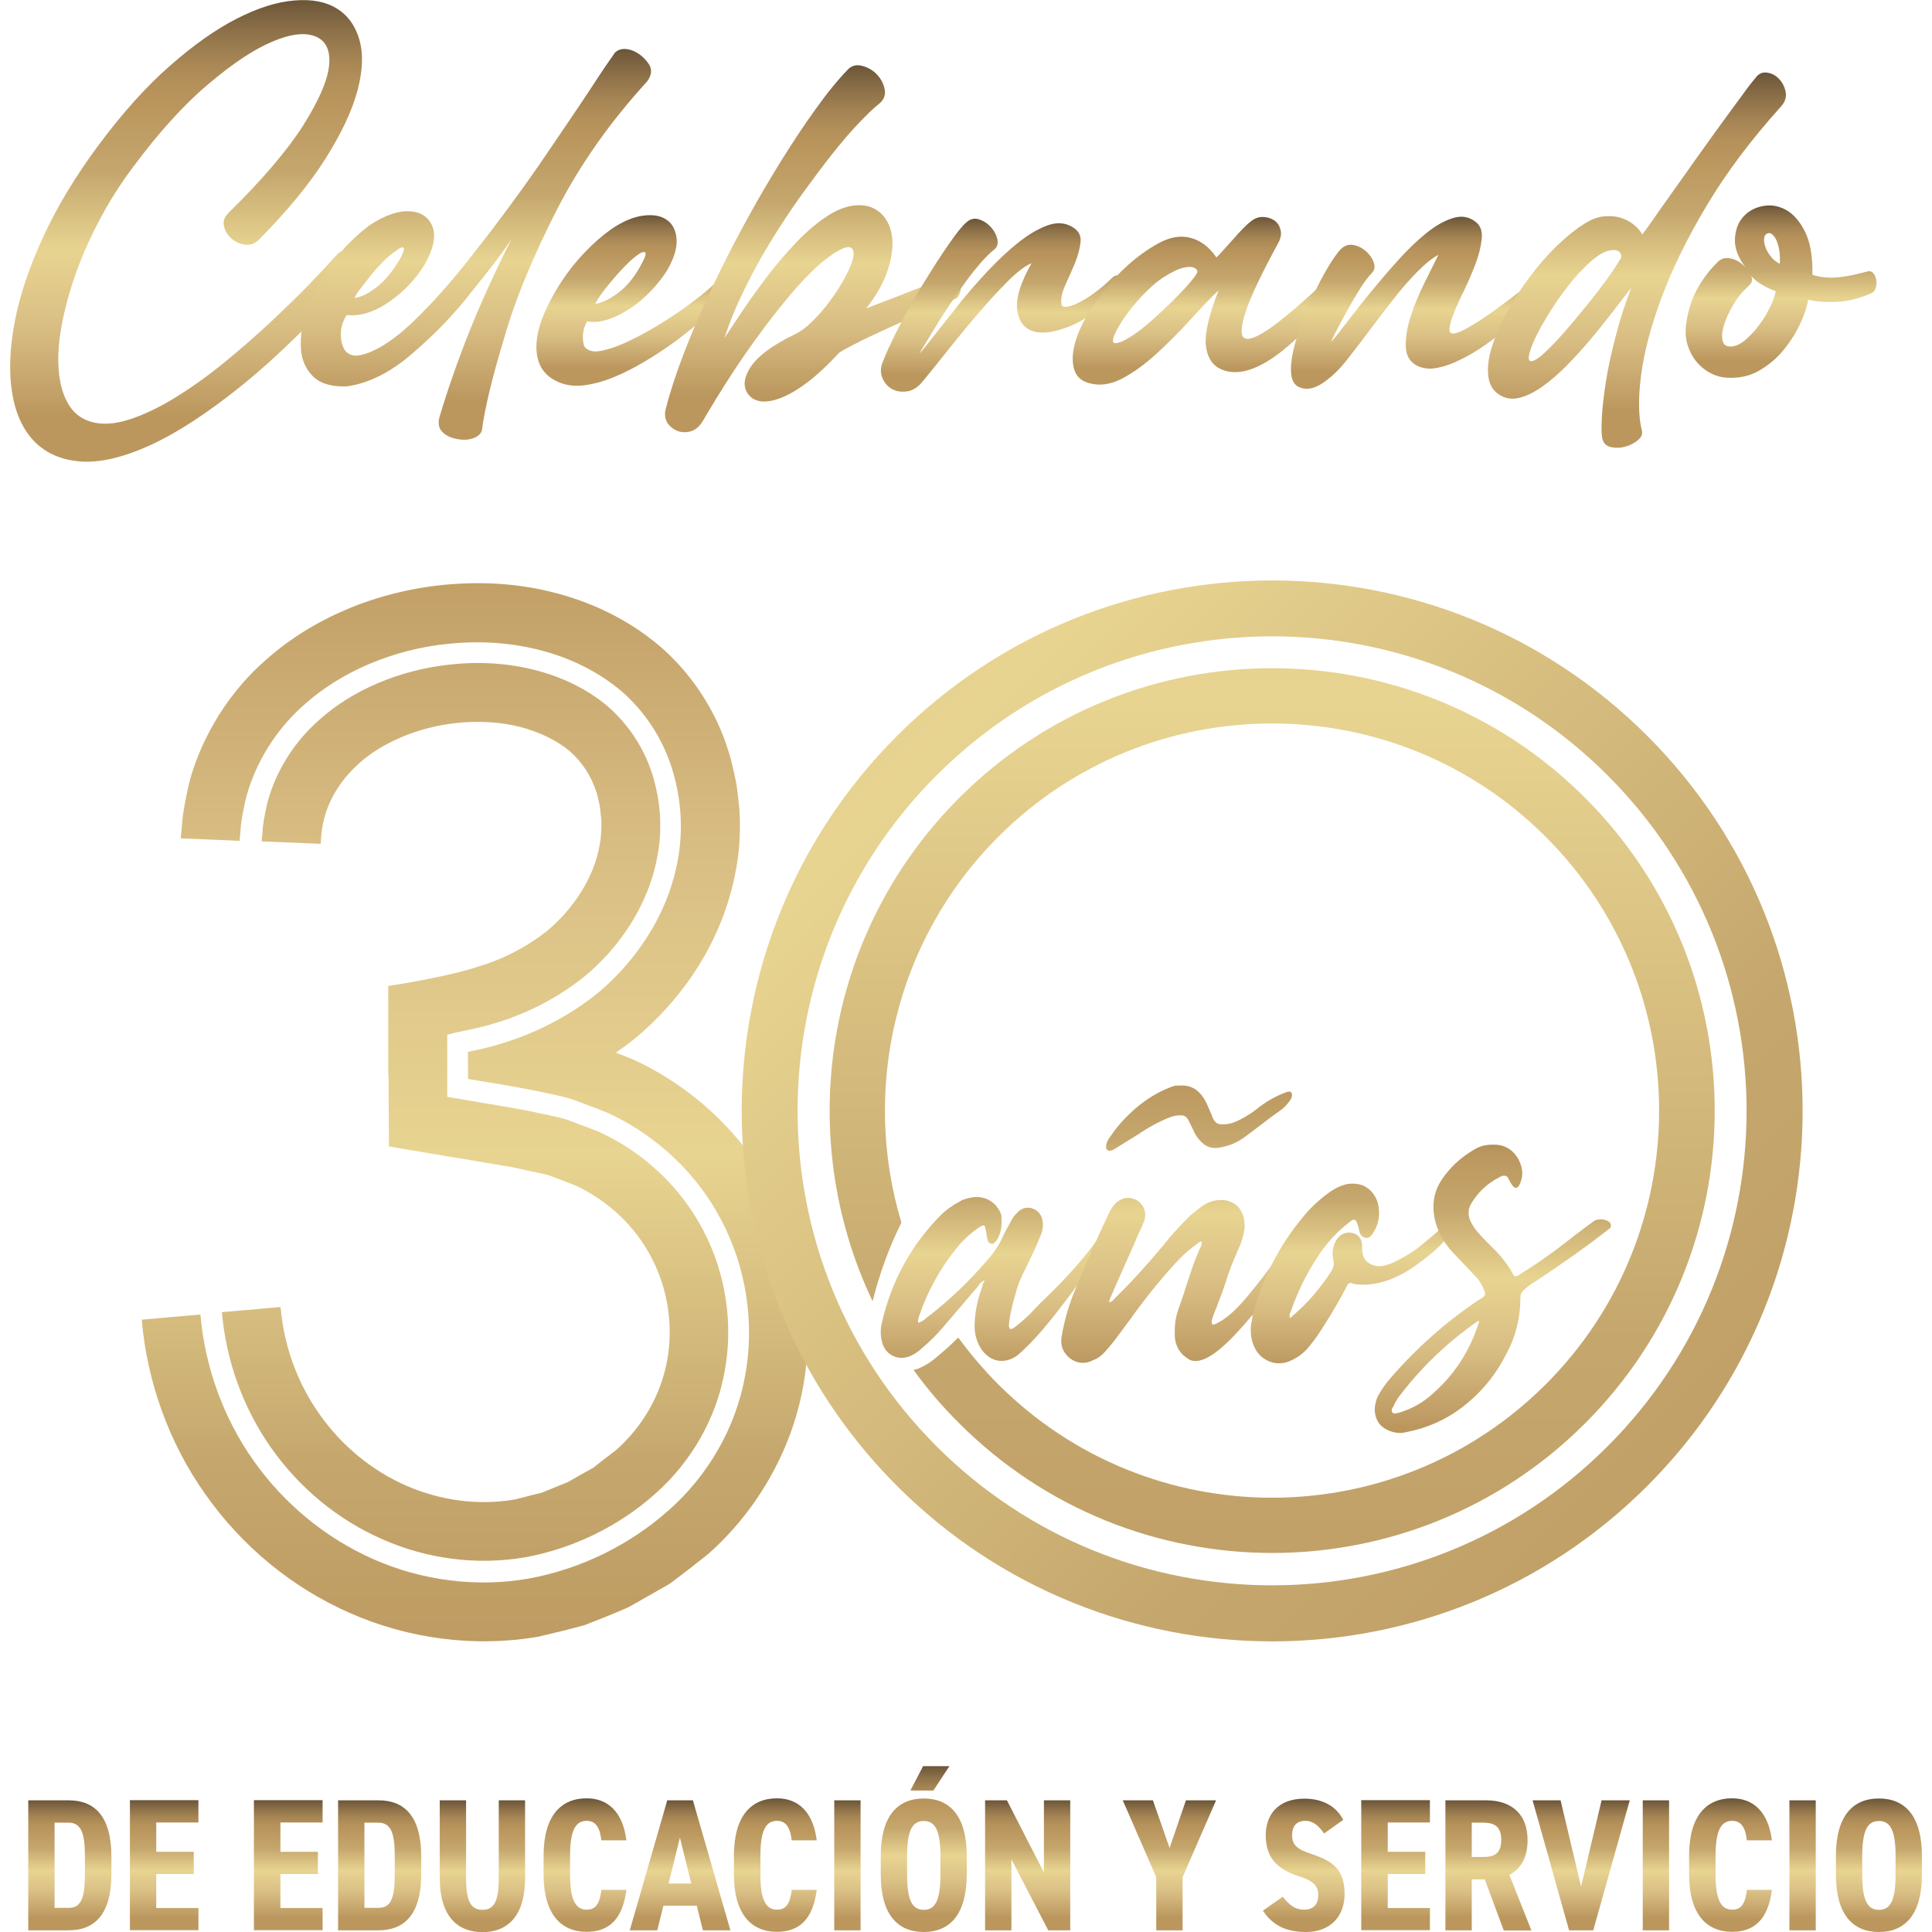 <?xml version="1.0" encoding="utf-8"?>
<!-- Generator: Adobe Illustrator 26.0.3, SVG Export Plug-In . SVG Version: 6.00 Build 0)  -->
<svg width="200" height="200" version="1.1" id="Layer_1" xmlns="http://www.w3.org/2000/svg" xmlns:xlink="http://www.w3.org/1999/xlink" x="0px" y="0px"
	 viewBox="0 0 1147.1 1159.2" style="enable-background:new 0 0 1147.1 1159.2;" xml:space="preserve">
<style type="text/css">
	.st0{fill:url(#SVGID_1_);}
	.st1{fill:url(#SVGID_00000121260347404244905000000009232209907645880742_);}
	.st2{fill:url(#SVGID_00000009567277556194796590000007610811387969381770_);}
	.st3{fill:url(#SVGID_00000114789195596228829570000015560207190151963798_);}
	.st4{fill:url(#SVGID_00000151501517027983522450000013595038363144967044_);}
	.st5{fill:url(#SVGID_00000152946194001924751800000010565106133883584653_);}
	.st6{fill:url(#SVGID_00000013157317503679849740000006231398819261435821_);}
	.st7{fill:url(#SVGID_00000070822808807794475090000003261471240528988091_);}
	.st8{fill:url(#SVGID_00000130626334896105259250000003495183766311130300_);}
	.st9{fill:url(#SVGID_00000085239116072641333570000007346934315240106378_);}
	.st10{fill:url(#SVGID_00000116913841993070057430000001802507866485692091_);}
	.st11{fill:url(#SVGID_00000031910852536438944950000013127664172337884812_);}
	.st12{fill:url(#SVGID_00000177443990878069173170000014632721946291696266_);}
	.st13{fill:url(#SVGID_00000172423387715969692740000012666973080651569850_);}
	.st14{fill:url(#SVGID_00000016072169716280772890000014176262713011115921_);}
	.st15{fill:url(#SVGID_00000009555911925366149460000003803696798309535671_);}
	.st16{fill:url(#SVGID_00000183237883232772967590000006470372114237691317_);}
	.st17{fill:url(#SVGID_00000010999418279523127390000006974517939543117246_);}
	.st18{fill:url(#SVGID_00000102520065828555710860000011122885485667680910_);}
	.st19{fill:url(#SVGID_00000100347410670665485710000004904810997354424453_);}
	.st20{fill:url(#SVGID_00000120555576037112472960000018126753354189815706_);}
	.st21{fill:url(#SVGID_00000121980651737502508310000006756065274650821528_);}
	.st22{fill:url(#SVGID_00000100376431824848635850000018008286319985255822_);}
	.st23{fill:url(#SVGID_00000041989597833212235810000008677254618612696743_);}
	.st24{fill:url(#SVGID_00000150098774220730358710000000576066181510529211_);}
	.st25{fill:url(#SVGID_00000177468897839035243840000004613335651054651837_);}
	.st26{fill:url(#SVGID_00000029733355462377676000000013380246306550389896_);}
	.st27{fill:url(#SVGID_00000111156327139121190850000011094763718671455108_);}
	.st28{fill:url(#SVGID_00000029742557036242843110000011301121132921981339_);}
	.st29{fill:url(#SVGID_00000032647186443736685980000011475393989231758209_);}
	.st30{fill:url(#SVGID_00000065772342852691604160000009175075282338750871_);}
	.st31{fill:url(#SVGID_00000128450441276045178740000008326015675552720827_);}
	.st32{fill:url(#SVGID_00000043429571518231771930000018234434974167370931_);}
	.st33{fill:url(#SVGID_00000170276446559659294810000017403624533784781747_);}
	.st34{fill:url(#SVGID_00000142157746439660258550000008437954014102693546_);}
	.st35{fill:url(#SVGID_00000058574249876643838900000009260586944777659057_);}
	.st36{fill:url(#SVGID_00000059990631291179400200000010086149872316811918_);}
</style>
<g>
	<g>
		<g>
			<linearGradient id="SVGID_1_" gradientUnits="userSpaceOnUse" x1="278.991" y1="194.16" x2="278.991" y2="1283.312">
				<stop  offset="9.991080e-02" style="stop-color:#BB975E"/>
				<stop  offset="0.292" style="stop-color:#D9BE84"/>
				<stop  offset="0.459" style="stop-color:#E8D491"/>
				<stop  offset="0.627" style="stop-color:#C5A76D"/>
				<stop  offset="0.765" style="stop-color:#BB975E"/>
				<stop  offset="0.93" style="stop-color:#6B5538"/>
			</linearGradient>
			<path class="st0" d="M363.2,870.4c-4.5,3.3-8.9,6.7-13.2,10.2c-5.1,2.8-10.2,5.6-15.2,8.6l-15.8,6.4l-16.2,4.1
				c-21.9,3.7-44.5,0.7-65.1-8.3c-20.6-9-38.8-24-52-42.8c-13.3-18.7-21.4-41-23.4-64.4l-35.2,3.1c2.5,29.2,12.8,57.7,29.6,81.5
				c16.8,23.9,40.1,43.2,66.8,54.8c26.6,11.8,56.6,15.7,85.4,10.8c28.6-5.2,56.1-18.5,77.8-37.8c21.9-19.2,37.1-45.6,42.1-74.1
				c5.2-28.4,0.6-58.5-12.8-84.1c-13.3-25.7-35.4-46.6-61.8-58.9c-6.7-2.8-13.6-5.2-20.4-7.8c-7-2.1-14.3-3.2-21.4-4.9
				c-6.4-1.3-12.9-2.4-19.5-3.5c-6.2-1-12.4-2.1-18.7-3.2c-2.2-0.4-4.4-0.7-6.6-1.1l-5.3-0.9l0-5.3l0-7.2v-24.8l5.2-1.3
				c0,0,2.1-0.4,6.1-1.3c1.8-0.4,4-0.8,6.6-1.4c3-0.7,6.4-1.5,10.3-2.8c0,0,0,0,0.1,0c14.3-4.2,34.6-12.4,54.5-28.5
				c19.4-16.2,38.1-41.5,43.5-72.9c2.8-15.4,1.7-32.1-3.2-47.8c-4.9-15.7-14.2-30-26.7-40.9c-25.7-21.7-61.8-28.7-93.4-25.3
				c-32,3.1-60.4,16-79.2,32.8c-19.3,16.7-28.2,36.6-31.8,50.6c-1.6,7.2-2.7,12.8-2.8,16.8c-0.4,3.9-0.6,6-0.6,6l35.3,1.5
				c1.1,0.4-2.8-25,23.3-48.4c12.9-11.6,34.5-21.8,59.3-24.2c12.3-1.2,25.2-0.6,37,2.4c11.7,3,22.2,8.1,30,14.6
				c7.6,6.8,12.8,14.7,16,24.6c0.9,2.4,1.2,5.2,1.9,7.7c0.5,2.7,0.6,5.6,1,8.3c0.2,5.1,0.1,10.1-0.9,15.3
				c-3.5,21-16.9,39.6-31.3,51.7c-14.9,11.9-30.6,18.5-42.1,21.8c-15.1,5.2-45.4,10.3-53.5,11.5v53.9h0.2l0,7.4l0.2,35l34.6,5.8
				l22.7,3.8l11.4,1.9l5.7,1c1.9,0.3,3,0.7,4.6,1c5.7,1.4,11.8,2.3,17.3,3.9l15.7,6c20,9.4,35.9,24.7,45.6,43.4
				c9.8,18.7,13.1,40.7,9.4,61.3C390.5,836.9,379.7,855.9,363.2,870.4z"/>
			
				<linearGradient id="SVGID_00000114766004972475133690000010310269331974518959_" gradientUnits="userSpaceOnUse" x1="284.916" y1="194.68" x2="284.916" y2="1280.192">
				<stop  offset="9.991080e-02" style="stop-color:#BB975E"/>
				<stop  offset="0.292" style="stop-color:#D9BE84"/>
				<stop  offset="0.459" style="stop-color:#E8D491"/>
				<stop  offset="0.627" style="stop-color:#C5A76D"/>
				<stop  offset="0.765" style="stop-color:#BB975E"/>
				<stop  offset="0.93" style="stop-color:#6B5538"/>
			</linearGradient>
			<path style="fill:url(#SVGID_00000114766004972475133690000010310269331974518959_);" d="M441.6,668.4c0.2,7.6,0.5,15.2,1.1,22.7
				c-17.9-23.7-41.7-42.8-68-55c-3.7-1.6-7.4-3-11.2-4.5c4-2.8,8-5.7,12-9c26.2-21.9,52.2-56.3,60.2-101.7
				c2.1-11.2,2.6-23.3,1.9-35.3c-0.7-5.8-1.1-11.5-2.2-17.3c-1.4-5.9-2.4-11.8-4.4-17.7c-7.2-23.6-22-46.6-41.4-63.1
				c-19.4-16.4-42-26.7-64.2-32.2c-22.3-5.6-44.3-6.4-65.1-4.4c-41.7,4.1-79.4,20.7-106.3,44.6c-27.4,23.6-41.4,53.9-46.6,74.5
				c-2.4,10.5-3.9,18.8-4.2,24.4c-0.5,5.6-0.8,8.6-0.8,8.6l35.3,1.5c0,0,0.2-2.3,0.6-6.7c0.2-4.4,1.4-10.8,3.2-18.8
				c4.1-15.7,14.3-38.4,35.8-56.9c21-18.6,51.9-32.6,86.4-35.9c34.2-3.5,73.5,3.7,102.9,28.3c14.4,12.4,25.1,29,30.6,46.8
				c5.5,17.7,6.7,36.4,3.6,53.8c-6.1,35.1-26.8,62.8-47.9,80.5c-12.9,10.5-25.9,17.7-37.5,22.9c-7.1,3.2-13.7,5.5-19.5,7.3
				c-0.7,0.2-1.4,0.4-2,0.6c-1.7,0.6-3.2,1-4.8,1.4c-5.5,1.5-10,2.4-13.3,3.1c-0.4,0.1-0.7,0.1-1.1,0.2l0.1,16.3
				c13.2,2.2,26.3,4.2,39.6,6.9c1.4,0.3,2.9,0.6,4.4,0.9c6.2,1.3,12.5,2.5,18.5,4.4c7.4,2.8,14.8,5.4,22.1,8.5
				c28.7,13.4,53.1,36.3,67.6,64.5c14.7,28.1,19.8,61.1,14.1,92.4c-5.5,31.4-22.3,60.4-46.1,81.3c-23.7,21-52.9,35.2-84.1,40.9
				c-31.2,5.4-63.9,1.1-92.7-11.6c-28.9-12.7-54-33.5-72.1-59.2c-18.2-25.7-29.2-56.4-31.9-87.7l-35.2,3.1
				c3.2,37.2,16.3,74,38.2,104.8c21.7,30.9,51.9,56,86.9,71.3c34.9,15.4,74.9,20.7,112.9,14.1c9.3-2.2,18.7-4.4,27.9-7
				c8.8-3.5,17.8-6.9,26.4-10.8l24.4-13.9c7.7-5.7,15.3-11.6,22.8-17.6c29.2-25.6,50.5-62.1,57.4-101.2c1-5.2,1.6-10.5,2.1-15.8
				c3.9,7.5,8,14.9,12.4,22L441.6,668.4z"/>
		</g>
	</g>
</g>
<g>
	
		<linearGradient id="SVGID_00000021084946785354917000000005555265355509834888_" gradientUnits="userSpaceOnUse" x1="35.833" y1="1158.22" x2="35.833" y2="1080.195">
		<stop  offset="9.991080e-02" style="stop-color:#BB975E"/>
		<stop  offset="0.292" style="stop-color:#D9BE84"/>
		<stop  offset="0.459" style="stop-color:#E8D491"/>
		<stop  offset="0.627" style="stop-color:#C5A76D"/>
		<stop  offset="0.765" style="stop-color:#BB975E"/>
		<stop  offset="0.813" style="stop-color:#B6925B"/>
		<stop  offset="0.868" style="stop-color:#A78655"/>
		<stop  offset="0.926" style="stop-color:#90734A"/>
		<stop  offset="0.987" style="stop-color:#725B3C"/>
		<stop  offset="1" style="stop-color:#6B5538"/>
	</linearGradient>
	<path style="fill:url(#SVGID_00000021084946785354917000000005555265355509834888_);" d="M10.9,1158.2v-78h24.2
		c15.2,0,25.7,9,25.7,33.9v10.2c0,24.8-10.5,33.9-25.7,33.9H10.9z M44.9,1124.3v-10.2c0-13.1-1.7-20.5-9.8-20.5h-8.4v51.1h8.4
		C43.2,1144.8,44.9,1137.4,44.9,1124.3z"/>
	
		<linearGradient id="SVGID_00000098211847128766239880000016414780364606780822_" gradientUnits="userSpaceOnUse" x1="92.431" y1="1158.22" x2="92.431" y2="1080.195">
		<stop  offset="9.991080e-02" style="stop-color:#BB975E"/>
		<stop  offset="0.292" style="stop-color:#D9BE84"/>
		<stop  offset="0.459" style="stop-color:#E8D491"/>
		<stop  offset="0.627" style="stop-color:#C5A76D"/>
		<stop  offset="0.765" style="stop-color:#BB975E"/>
		<stop  offset="0.813" style="stop-color:#B6925B"/>
		<stop  offset="0.868" style="stop-color:#A78655"/>
		<stop  offset="0.926" style="stop-color:#90734A"/>
		<stop  offset="0.987" style="stop-color:#725B3C"/>
		<stop  offset="1" style="stop-color:#6B5538"/>
	</linearGradient>
	<path style="fill:url(#SVGID_00000098211847128766239880000016414780364606780822_);" d="M113,1080.2v13.3H87.7v17.6h22.5v13.3
		H87.7v20.4H113v13.3H71.9v-78H113z"/>
	
		<linearGradient id="SVGID_00000170958151341703038570000016211397503684171174_" gradientUnits="userSpaceOnUse" x1="166.954" y1="1158.22" x2="166.954" y2="1080.195">
		<stop  offset="9.991080e-02" style="stop-color:#BB975E"/>
		<stop  offset="0.292" style="stop-color:#D9BE84"/>
		<stop  offset="0.459" style="stop-color:#E8D491"/>
		<stop  offset="0.627" style="stop-color:#C5A76D"/>
		<stop  offset="0.765" style="stop-color:#BB975E"/>
		<stop  offset="0.813" style="stop-color:#B6925B"/>
		<stop  offset="0.868" style="stop-color:#A78655"/>
		<stop  offset="0.926" style="stop-color:#90734A"/>
		<stop  offset="0.987" style="stop-color:#725B3C"/>
		<stop  offset="1" style="stop-color:#6B5538"/>
	</linearGradient>
	<path style="fill:url(#SVGID_00000170958151341703038570000016211397503684171174_);" d="M187.5,1080.2v13.3h-25.3v17.6h22.5v13.3
		h-22.5v20.4h25.3v13.3h-41.2v-78H187.5z"/>
	
		<linearGradient id="SVGID_00000063622155608809518800000005121755439862535585_" gradientUnits="userSpaceOnUse" x1="221.744" y1="1158.22" x2="221.744" y2="1080.195">
		<stop  offset="9.991080e-02" style="stop-color:#BB975E"/>
		<stop  offset="0.292" style="stop-color:#D9BE84"/>
		<stop  offset="0.459" style="stop-color:#E8D491"/>
		<stop  offset="0.627" style="stop-color:#C5A76D"/>
		<stop  offset="0.765" style="stop-color:#BB975E"/>
		<stop  offset="0.813" style="stop-color:#B6925B"/>
		<stop  offset="0.868" style="stop-color:#A78655"/>
		<stop  offset="0.926" style="stop-color:#90734A"/>
		<stop  offset="0.987" style="stop-color:#725B3C"/>
		<stop  offset="1" style="stop-color:#6B5538"/>
	</linearGradient>
	<path style="fill:url(#SVGID_00000063622155608809518800000005121755439862535585_);" d="M196.8,1158.2v-78H221
		c15.2,0,25.7,9,25.7,33.9v10.2c0,24.8-10.5,33.9-25.7,33.9H196.8z M230.8,1124.3v-10.2c0-13.1-1.7-20.5-9.8-20.5h-8.4v51.1h8.4
		C229.2,1144.8,230.8,1137.4,230.8,1124.3z"/>
	
		<linearGradient id="SVGID_00000175317121916098783750000005631883964639334078_" gradientUnits="userSpaceOnUse" x1="283.431" y1="1159.238" x2="283.431" y2="1080.195">
		<stop  offset="9.991080e-02" style="stop-color:#BB975E"/>
		<stop  offset="0.292" style="stop-color:#D9BE84"/>
		<stop  offset="0.459" style="stop-color:#E8D491"/>
		<stop  offset="0.627" style="stop-color:#C5A76D"/>
		<stop  offset="0.765" style="stop-color:#BB975E"/>
		<stop  offset="0.813" style="stop-color:#B6925B"/>
		<stop  offset="0.868" style="stop-color:#A78655"/>
		<stop  offset="0.926" style="stop-color:#90734A"/>
		<stop  offset="0.987" style="stop-color:#725B3C"/>
		<stop  offset="1" style="stop-color:#6B5538"/>
	</linearGradient>
	<path style="fill:url(#SVGID_00000175317121916098783750000005631883964639334078_);" d="M257.8,1126.7v-46.5h15.8v46.5
		c0,13.3,2.5,19.2,9.8,19.2c7.4,0,9.8-5.9,9.8-19.2v-46.5h15.8v46.5c0,23-10.5,32.6-25.7,32.6
		C268.3,1159.2,257.8,1149.6,257.8,1126.7z"/>
	
		<linearGradient id="SVGID_00000171701530944301836940000017013167702378648493_" gradientUnits="userSpaceOnUse" x1="345.005" y1="1159.238" x2="345.005" y2="1079.177">
		<stop  offset="9.991080e-02" style="stop-color:#BB975E"/>
		<stop  offset="0.292" style="stop-color:#D9BE84"/>
		<stop  offset="0.459" style="stop-color:#E8D491"/>
		<stop  offset="0.627" style="stop-color:#C5A76D"/>
		<stop  offset="0.765" style="stop-color:#BB975E"/>
		<stop  offset="0.813" style="stop-color:#B6925B"/>
		<stop  offset="0.868" style="stop-color:#A78655"/>
		<stop  offset="0.926" style="stop-color:#90734A"/>
		<stop  offset="0.987" style="stop-color:#725B3C"/>
		<stop  offset="1" style="stop-color:#6B5538"/>
	</linearGradient>
	<path style="fill:url(#SVGID_00000171701530944301836940000017013167702378648493_);" d="M354.8,1104.4c-0.8-7.4-3.2-11.9-8.8-11.9
		c-7,0-10,6.2-10,21.1v11.1c0,14.5,2.9,21.1,10,21.1c5.7,0,7.8-4,8.8-11.9h15c-2.3,17.5-10.3,25.2-23.9,25.2
		c-15.3,0-25.8-10.6-25.8-34.5v-11.1c0-24.1,10.5-34.5,25.8-34.5c12.8,0,21.7,8.1,23.9,25.2H354.8z"/>
	
		<linearGradient id="SVGID_00000065778012860641723340000001705016850273300108_" gradientUnits="userSpaceOnUse" x1="401.942" y1="1158.22" x2="401.942" y2="1080.195">
		<stop  offset="9.991080e-02" style="stop-color:#BB975E"/>
		<stop  offset="0.292" style="stop-color:#D9BE84"/>
		<stop  offset="0.459" style="stop-color:#E8D491"/>
		<stop  offset="0.627" style="stop-color:#C5A76D"/>
		<stop  offset="0.765" style="stop-color:#BB975E"/>
		<stop  offset="0.813" style="stop-color:#B6925B"/>
		<stop  offset="0.868" style="stop-color:#A78655"/>
		<stop  offset="0.926" style="stop-color:#90734A"/>
		<stop  offset="0.987" style="stop-color:#725B3C"/>
		<stop  offset="1" style="stop-color:#6B5538"/>
	</linearGradient>
	<path style="fill:url(#SVGID_00000065778012860641723340000001705016850273300108_);" d="M388.3,1158.2h-16.5l22.5-78h15.4l22.5,78
		h-16.5l-3.7-14.8H392L388.3,1158.2z M401.9,1102.6l-6.8,27.5h13.6L401.9,1102.6z"/>
	
		<linearGradient id="SVGID_00000080903506302362065760000005278452833382957726_" gradientUnits="userSpaceOnUse" x1="459.222" y1="1159.238" x2="459.222" y2="1079.177">
		<stop  offset="9.991080e-02" style="stop-color:#BB975E"/>
		<stop  offset="0.292" style="stop-color:#D9BE84"/>
		<stop  offset="0.459" style="stop-color:#E8D491"/>
		<stop  offset="0.627" style="stop-color:#C5A76D"/>
		<stop  offset="0.765" style="stop-color:#BB975E"/>
		<stop  offset="0.813" style="stop-color:#B6925B"/>
		<stop  offset="0.868" style="stop-color:#A78655"/>
		<stop  offset="0.926" style="stop-color:#90734A"/>
		<stop  offset="0.987" style="stop-color:#725B3C"/>
		<stop  offset="1" style="stop-color:#6B5538"/>
	</linearGradient>
	<path style="fill:url(#SVGID_00000080903506302362065760000005278452833382957726_);" d="M469,1104.4c-0.8-7.4-3.2-11.9-8.8-11.9
		c-7,0-10,6.2-10,21.1v11.1c0,14.5,2.9,21.1,10,21.1c5.7,0,7.8-4,8.8-11.9h15c-2.3,17.5-10.3,25.2-23.9,25.2
		c-15.3,0-25.8-10.6-25.8-34.5v-11.1c0-24.1,10.5-34.5,25.8-34.5c12.8,0,21.7,8.1,23.9,25.2H469z"/>
	
		<linearGradient id="SVGID_00000005265335059980356560000003506129625835105967_" gradientUnits="userSpaceOnUse" x1="502.363" y1="1158.22" x2="502.363" y2="1080.195">
		<stop  offset="9.991080e-02" style="stop-color:#BB975E"/>
		<stop  offset="0.292" style="stop-color:#D9BE84"/>
		<stop  offset="0.459" style="stop-color:#E8D491"/>
		<stop  offset="0.627" style="stop-color:#C5A76D"/>
		<stop  offset="0.765" style="stop-color:#BB975E"/>
		<stop  offset="0.813" style="stop-color:#B6925B"/>
		<stop  offset="0.868" style="stop-color:#A78655"/>
		<stop  offset="0.926" style="stop-color:#90734A"/>
		<stop  offset="0.987" style="stop-color:#725B3C"/>
		<stop  offset="1" style="stop-color:#6B5538"/>
	</linearGradient>
	<path style="fill:url(#SVGID_00000005265335059980356560000003506129625835105967_);" d="M510.3,1158.2h-15.8v-78h15.8V1158.2z"/>
	
		<linearGradient id="SVGID_00000174581298315943810430000007048730458784484751_" gradientUnits="userSpaceOnUse" x1="548.161" y1="1159.238" x2="548.161" y2="1059.727">
		<stop  offset="9.991080e-02" style="stop-color:#BB975E"/>
		<stop  offset="0.292" style="stop-color:#D9BE84"/>
		<stop  offset="0.459" style="stop-color:#E8D491"/>
		<stop  offset="0.627" style="stop-color:#C5A76D"/>
		<stop  offset="0.765" style="stop-color:#BB975E"/>
		<stop  offset="0.813" style="stop-color:#B6925B"/>
		<stop  offset="0.868" style="stop-color:#A78655"/>
		<stop  offset="0.926" style="stop-color:#90734A"/>
		<stop  offset="0.987" style="stop-color:#725B3C"/>
		<stop  offset="1" style="stop-color:#6B5538"/>
	</linearGradient>
	<path style="fill:url(#SVGID_00000174581298315943810430000007048730458784484751_);" d="M548.2,1159.2
		c-15.6,0-25.8-10.4-25.8-34.5v-11.1c0-24.1,10.2-34.5,25.8-34.5s25.8,10.4,25.8,34.5v11.1C573.9,1148.8,563.8,1159.2,548.2,1159.2z
		 M548.2,1145.9c6.8,0,10-5.5,10-21.1v-11.1c0-15.6-3.2-21.1-10-21.1s-10,5.5-10,21.1v11.1C538.2,1140.4,541.4,1145.9,548.2,1145.9z
		 M547.8,1059.7h15.8l-9.6,14.6h-13.8L547.8,1059.7z"/>
	
		<linearGradient id="SVGID_00000065793018452520635940000004277168629368812690_" gradientUnits="userSpaceOnUse" x1="610.585" y1="1158.22" x2="610.585" y2="1080.195">
		<stop  offset="9.991080e-02" style="stop-color:#BB975E"/>
		<stop  offset="0.292" style="stop-color:#D9BE84"/>
		<stop  offset="0.459" style="stop-color:#E8D491"/>
		<stop  offset="0.627" style="stop-color:#C5A76D"/>
		<stop  offset="0.765" style="stop-color:#BB975E"/>
		<stop  offset="0.813" style="stop-color:#B6925B"/>
		<stop  offset="0.868" style="stop-color:#A78655"/>
		<stop  offset="0.926" style="stop-color:#90734A"/>
		<stop  offset="0.987" style="stop-color:#725B3C"/>
		<stop  offset="1" style="stop-color:#6B5538"/>
	</linearGradient>
	<path style="fill:url(#SVGID_00000065793018452520635940000004277168629368812690_);" d="M636.1,1080.2v78h-13.2l-22.1-42.6v42.6
		H585v-78h13.1l22.2,43.3v-43.3H636.1z"/>
	
		<linearGradient id="SVGID_00000023977575361282579030000000912894803741316012_" gradientUnits="userSpaceOnUse" x1="695.51" y1="1158.22" x2="695.51" y2="1080.195">
		<stop  offset="9.991080e-02" style="stop-color:#BB975E"/>
		<stop  offset="0.292" style="stop-color:#D9BE84"/>
		<stop  offset="0.459" style="stop-color:#E8D491"/>
		<stop  offset="0.627" style="stop-color:#C5A76D"/>
		<stop  offset="0.765" style="stop-color:#BB975E"/>
		<stop  offset="0.813" style="stop-color:#B6925B"/>
		<stop  offset="0.868" style="stop-color:#A78655"/>
		<stop  offset="0.926" style="stop-color:#90734A"/>
		<stop  offset="0.987" style="stop-color:#725B3C"/>
		<stop  offset="1" style="stop-color:#6B5538"/>
	</linearGradient>
	<path style="fill:url(#SVGID_00000023977575361282579030000000912894803741316012_);" d="M705.5,1080.2h18.1l-20.1,46.1v31.9h-15.8
		v-31.9l-20.1-46.1h18.1l10,28.6L705.5,1080.2z"/>
	
		<linearGradient id="SVGID_00000033347735105320651970000004397717824401605266_" gradientUnits="userSpaceOnUse" x1="776.195" y1="1159.238" x2="776.195" y2="1079.177">
		<stop  offset="9.991080e-02" style="stop-color:#BB975E"/>
		<stop  offset="0.292" style="stop-color:#D9BE84"/>
		<stop  offset="0.459" style="stop-color:#E8D491"/>
		<stop  offset="0.627" style="stop-color:#C5A76D"/>
		<stop  offset="0.765" style="stop-color:#BB975E"/>
		<stop  offset="0.813" style="stop-color:#B6925B"/>
		<stop  offset="0.868" style="stop-color:#A78655"/>
		<stop  offset="0.926" style="stop-color:#90734A"/>
		<stop  offset="0.987" style="stop-color:#725B3C"/>
		<stop  offset="1" style="stop-color:#6B5538"/>
	</linearGradient>
	<path style="fill:url(#SVGID_00000033347735105320651970000004397717824401605266_);" d="M788.4,1100.1c-3.2-4.6-6.6-7.6-11.2-7.6
		c-5.4,0-8,3.3-8,8.6c0,6.1,3.4,8.6,11.6,11.3c14,4.5,19.9,10.3,19.9,24.1c0,12.8-8.1,22.7-23.2,22.7c-11.6,0-19.7-3.7-25.8-12.8
		l11.9-8.4c3.6,4.5,7,7.8,12.8,7.8c6.3,0,8.5-4,8.5-8.7c0-5.4-2.5-8.5-12.3-11.6c-13.1-4.3-19.2-11.5-19.2-24.4
		c0-12.3,7.4-21.9,23.2-21.9c10.4,0,18.8,4.1,23.3,12.7L788.4,1100.1z"/>
	
		<linearGradient id="SVGID_00000054248713908282625090000000384372953091300534_" gradientUnits="userSpaceOnUse" x1="831.324" y1="1158.22" x2="831.324" y2="1080.195">
		<stop  offset="9.991080e-02" style="stop-color:#BB975E"/>
		<stop  offset="0.292" style="stop-color:#D9BE84"/>
		<stop  offset="0.459" style="stop-color:#E8D491"/>
		<stop  offset="0.627" style="stop-color:#C5A76D"/>
		<stop  offset="0.765" style="stop-color:#BB975E"/>
		<stop  offset="0.813" style="stop-color:#B6925B"/>
		<stop  offset="0.868" style="stop-color:#A78655"/>
		<stop  offset="0.926" style="stop-color:#90734A"/>
		<stop  offset="0.987" style="stop-color:#725B3C"/>
		<stop  offset="1" style="stop-color:#6B5538"/>
	</linearGradient>
	<path style="fill:url(#SVGID_00000054248713908282625090000000384372953091300534_);" d="M851.9,1080.2v13.3h-25.3v17.6h22.5v13.3
		h-22.5v20.4h25.3v13.3h-41.2v-78H851.9z"/>
	
		<linearGradient id="SVGID_00000005960218819851682380000001540785564263583910_" gradientUnits="userSpaceOnUse" x1="887.017" y1="1158.22" x2="887.017" y2="1080.195">
		<stop  offset="9.991080e-02" style="stop-color:#BB975E"/>
		<stop  offset="0.292" style="stop-color:#D9BE84"/>
		<stop  offset="0.459" style="stop-color:#E8D491"/>
		<stop  offset="0.627" style="stop-color:#C5A76D"/>
		<stop  offset="0.765" style="stop-color:#BB975E"/>
		<stop  offset="0.813" style="stop-color:#B6925B"/>
		<stop  offset="0.868" style="stop-color:#A78655"/>
		<stop  offset="0.926" style="stop-color:#90734A"/>
		<stop  offset="0.987" style="stop-color:#725B3C"/>
		<stop  offset="1" style="stop-color:#6B5538"/>
	</linearGradient>
	<path style="fill:url(#SVGID_00000005960218819851682380000001540785564263583910_);" d="M896.2,1158.2l-11.4-30.6H877v30.6h-15.8
		v-78h24.4c15,0,24.9,8,24.9,23.9c0,10.5-4.2,17.4-10.9,20.8l13.2,33.4H896.2z M883.8,1114.2c6.7,0,10.9-2,10.9-10.2
		s-4.2-10.4-10.9-10.4H877v20.6H883.8z"/>
	
		<linearGradient id="SVGID_00000129905857855729225530000008486827536462878374_" gradientUnits="userSpaceOnUse" x1="942.599" y1="1158.22" x2="942.599" y2="1080.195">
		<stop  offset="9.991080e-02" style="stop-color:#BB975E"/>
		<stop  offset="0.292" style="stop-color:#D9BE84"/>
		<stop  offset="0.459" style="stop-color:#E8D491"/>
		<stop  offset="0.627" style="stop-color:#C5A76D"/>
		<stop  offset="0.765" style="stop-color:#BB975E"/>
		<stop  offset="0.813" style="stop-color:#B6925B"/>
		<stop  offset="0.868" style="stop-color:#A78655"/>
		<stop  offset="0.926" style="stop-color:#90734A"/>
		<stop  offset="0.987" style="stop-color:#725B3C"/>
		<stop  offset="1" style="stop-color:#6B5538"/>
	</linearGradient>
	<path style="fill:url(#SVGID_00000129905857855729225530000008486827536462878374_);" d="M971.8,1080.2l-21.9,78h-14.5l-21.9-78
		h16.8l12.3,51.7l12.3-51.7H971.8z"/>
	
		<linearGradient id="SVGID_00000164499901428712602060000002839757468673555637_" gradientUnits="userSpaceOnUse" x1="987.494" y1="1158.22" x2="987.494" y2="1080.195">
		<stop  offset="9.991080e-02" style="stop-color:#BB975E"/>
		<stop  offset="0.292" style="stop-color:#D9BE84"/>
		<stop  offset="0.459" style="stop-color:#E8D491"/>
		<stop  offset="0.627" style="stop-color:#C5A76D"/>
		<stop  offset="0.765" style="stop-color:#BB975E"/>
		<stop  offset="0.813" style="stop-color:#B6925B"/>
		<stop  offset="0.868" style="stop-color:#A78655"/>
		<stop  offset="0.926" style="stop-color:#90734A"/>
		<stop  offset="0.987" style="stop-color:#725B3C"/>
		<stop  offset="1" style="stop-color:#6B5538"/>
	</linearGradient>
	<path style="fill:url(#SVGID_00000164499901428712602060000002839757468673555637_);" d="M995.4,1158.2h-15.8v-78h15.8V1158.2z"/>
	
		<linearGradient id="SVGID_00000021079708545579347440000001287980533914459016_" gradientUnits="userSpaceOnUse" x1="1032.332" y1="1159.238" x2="1032.332" y2="1079.177">
		<stop  offset="9.991080e-02" style="stop-color:#BB975E"/>
		<stop  offset="0.292" style="stop-color:#D9BE84"/>
		<stop  offset="0.459" style="stop-color:#E8D491"/>
		<stop  offset="0.627" style="stop-color:#C5A76D"/>
		<stop  offset="0.765" style="stop-color:#BB975E"/>
		<stop  offset="0.813" style="stop-color:#B6925B"/>
		<stop  offset="0.868" style="stop-color:#A78655"/>
		<stop  offset="0.926" style="stop-color:#90734A"/>
		<stop  offset="0.987" style="stop-color:#725B3C"/>
		<stop  offset="1" style="stop-color:#6B5538"/>
	</linearGradient>
	<path style="fill:url(#SVGID_00000021079708545579347440000001287980533914459016_);" d="M1042.1,1104.4
		c-0.8-7.4-3.2-11.9-8.8-11.9c-7,0-10,6.2-10,21.1v11.1c0,14.5,2.9,21.1,10,21.1c5.7,0,7.8-4,8.8-11.9h15
		c-2.3,17.5-10.3,25.2-23.9,25.2c-15.3,0-25.8-10.6-25.8-34.5v-11.1c0-24.1,10.5-34.5,25.8-34.5c12.8,0,21.7,8.1,23.9,25.2H1042.1z"
		/>
	
		<linearGradient id="SVGID_00000005952770898380564970000006166266716375950003_" gradientUnits="userSpaceOnUse" x1="1075.473" y1="1158.22" x2="1075.473" y2="1080.195">
		<stop  offset="9.991080e-02" style="stop-color:#BB975E"/>
		<stop  offset="0.292" style="stop-color:#D9BE84"/>
		<stop  offset="0.459" style="stop-color:#E8D491"/>
		<stop  offset="0.627" style="stop-color:#C5A76D"/>
		<stop  offset="0.765" style="stop-color:#BB975E"/>
		<stop  offset="0.813" style="stop-color:#B6925B"/>
		<stop  offset="0.868" style="stop-color:#A78655"/>
		<stop  offset="0.926" style="stop-color:#90734A"/>
		<stop  offset="0.987" style="stop-color:#725B3C"/>
		<stop  offset="1" style="stop-color:#6B5538"/>
	</linearGradient>
	<path style="fill:url(#SVGID_00000005952770898380564970000006166266716375950003_);" d="M1083.4,1158.2h-15.8v-78h15.8V1158.2z"/>
	
		<linearGradient id="SVGID_00000101094852992098762860000017992933128254425270_" gradientUnits="userSpaceOnUse" x1="1121.272" y1="1159.238" x2="1121.272" y2="1079.177">
		<stop  offset="9.991080e-02" style="stop-color:#BB975E"/>
		<stop  offset="0.292" style="stop-color:#D9BE84"/>
		<stop  offset="0.459" style="stop-color:#E8D491"/>
		<stop  offset="0.627" style="stop-color:#C5A76D"/>
		<stop  offset="0.765" style="stop-color:#BB975E"/>
		<stop  offset="0.813" style="stop-color:#B6925B"/>
		<stop  offset="0.868" style="stop-color:#A78655"/>
		<stop  offset="0.926" style="stop-color:#90734A"/>
		<stop  offset="0.987" style="stop-color:#725B3C"/>
		<stop  offset="1" style="stop-color:#6B5538"/>
	</linearGradient>
	<path style="fill:url(#SVGID_00000101094852992098762860000017992933128254425270_);" d="M1121.3,1159.2
		c-15.6,0-25.8-10.4-25.8-34.5v-11.1c0-24.1,10.2-34.5,25.8-34.5c15.6,0,25.8,10.4,25.8,34.5v11.1
		C1147.1,1148.8,1136.9,1159.2,1121.3,1159.2z M1121.3,1145.9c6.8,0,10-5.5,10-21.1v-11.1c0-15.6-3.2-21.1-10-21.1
		c-6.8,0-10,5.5-10,21.1v11.1C1111.3,1140.4,1114.5,1145.9,1121.3,1145.9z"/>
</g>
<g>
	
		<linearGradient id="SVGID_00000132768067861530608600000009650290508027553200_" gradientUnits="userSpaceOnUse" x1="105.602" y1="276.963" x2="105.602" y2="-9.094947e-13">
		<stop  offset="9.991080e-02" style="stop-color:#BB975E"/>
		<stop  offset="0.292" style="stop-color:#D9BE84"/>
		<stop  offset="0.459" style="stop-color:#E8D491"/>
		<stop  offset="0.627" style="stop-color:#C5A76D"/>
		<stop  offset="0.765" style="stop-color:#BB975E"/>
		<stop  offset="0.813" style="stop-color:#B6925B"/>
		<stop  offset="0.868" style="stop-color:#A78655"/>
		<stop  offset="0.926" style="stop-color:#90734A"/>
		<stop  offset="0.987" style="stop-color:#725B3C"/>
		<stop  offset="1" style="stop-color:#6B5538"/>
	</linearGradient>
	<path style="fill:url(#SVGID_00000132768067861530608600000009650290508027553200_);" d="M131,127.8c20.5-20.1,35.4-37.7,44.9-52.6
		c9.4-15,14.6-26.9,15.5-35.9c0.9-9-1.8-14.8-8.1-17.4c-6.3-2.6-15-1.6-26,3.1c-11,4.6-23.9,13.2-38.5,25.6
		C104.1,63,89,79.7,73.6,100.5c-7.5,10-14.1,20.4-19.9,31.4c-5.8,11-10.6,21.8-14.4,32.6c-3.8,10.8-6.6,21.1-8.4,31
		c-1.8,9.9-2.4,18.8-1.7,26.7c0.6,7.9,2.5,14.6,5.6,20c3.1,5.4,7.6,9,13.5,10.8c6.8,2,14.5,1.5,23.2-1.3c8.7-2.8,17.9-7.2,27.5-13.1
		s19.3-12.8,29-20.7c9.7-7.9,19-16,27.8-24.2c8.8-8.2,16.7-15.9,23.8-23.2c7-7.3,12.7-13.4,17-18.2c1.4-1.4,3.2-2,5.2-1.9
		c2,0.2,3.8,0.9,5.3,2.3c1.5,1.3,2.4,3.1,2.8,5.2c0.4,2.1-0.4,4.3-2.4,6.4c-24.8,27.8-47.5,50-68.1,66.7
		c-20.7,16.7-39.1,28.7-55.3,36.1c-16.2,7.4-30.1,10.6-41.7,9.8c-11.6-0.9-20.8-4.9-27.8-12c-6.9-7.1-11.4-16.9-13.4-29.4
		c-2-12.5-1.4-26.6,1.6-42.5c3-15.8,8.7-32.8,17.1-50.9C28.2,124,39.3,105.7,53,87.2c14.4-19.4,28.8-35.4,43-47.8
		c14.2-12.5,27.6-21.9,40.2-28.3c12.6-6.4,24-10,34.3-10.8C180.8-0.6,189.4,1,196,5.1c6.7,4.1,11.2,10.4,13.6,18.8
		c2.4,8.5,2,18.7-1.2,30.6c-3.2,11.9-9.6,25.5-19.1,40.6c-9.5,15.1-22.8,31.3-39.9,48.6c-2.5,2.5-5.3,3.5-8.4,3.1
		c-3.1-0.4-5.8-1.6-8.1-3.6c-2.3-2-3.8-4.4-4.5-7.3C127.6,133,128.5,130.3,131,127.8z"/>
	
		<linearGradient id="SVGID_00000119093568759574246480000017016708680289420177_" gradientUnits="userSpaceOnUse" x1="279.384" y1="263.889" x2="279.384" y2="29.33">
		<stop  offset="9.991080e-02" style="stop-color:#BB975E"/>
		<stop  offset="0.292" style="stop-color:#D9BE84"/>
		<stop  offset="0.459" style="stop-color:#E8D491"/>
		<stop  offset="0.627" style="stop-color:#C5A76D"/>
		<stop  offset="0.765" style="stop-color:#BB975E"/>
		<stop  offset="0.813" style="stop-color:#B6925B"/>
		<stop  offset="0.868" style="stop-color:#A78655"/>
		<stop  offset="0.926" style="stop-color:#90734A"/>
		<stop  offset="0.987" style="stop-color:#725B3C"/>
		<stop  offset="1" style="stop-color:#6B5538"/>
	</linearGradient>
	<path style="fill:url(#SVGID_00000119093568759574246480000017016708680289420177_);" d="M362.9,31.6c2.3-2.3,5.5-2.8,9.6-1.6
		c4.1,1.4,7.5,4,10.2,7.7c2.7,3.4,2.5,7.1-0.5,11.2c-22.3,24.4-40.3,50-54,76.7c-6.9,13.5-13,26.6-18.3,39.3
		c-5.3,12.6-9.7,25-13.2,37.1c-7.3,23.9-11.8,42.6-13.6,56.1c-0.5,2.1-2.2,3.7-5.1,4.8c-3,1.1-6.3,1.2-9.9,0.5
		c-3.7-0.7-6.7-2.1-8.8-4.3c-2.1-2.1-2.7-5.2-1.6-9.1c5-16.7,11-33.9,18-51.4c7-17.5,15.4-35.8,25-54.9l-1.1,1.6
		c-2.1,3.2-5.1,7.3-8.8,12.2c-3.7,4.9-8.3,10.6-13.6,17.2c-10.3,13.4-22.2,25.7-35.5,37.1c-13,11.4-26.2,18.1-39.5,20
		c-9.8,0.4-16.8-1.9-21.1-6.7c-4.4-4.6-6.7-10.8-6.7-18.4c0-8.2,1.5-15.9,4.5-23.2c8.2-19.9,20.5-36.1,36.9-48.4
		c9.3-6.1,17.4-8.8,24.3-8.3c6.8,0.5,11.2,3.7,13.4,9.3c2.1,5.9,0.5,13.4-4.8,22.7c-5.5,8.9-12.6,16.3-21.1,22.2
		c-8.9,6.2-17.5,8.9-25.6,8c-2.1,3.2-3.3,6.6-3.5,10.2c-0.2,3.9,0.4,7.3,1.9,10.2c1.6,2.7,4.2,4,7.7,4c8.9-1.1,19.7-7.4,32.3-19
		c6.2-5.9,12.5-12.4,18.8-19.5c6.3-7.1,12.9-15,19.6-23.8c6.8-8.5,13.3-17.1,19.6-25.6c6.3-8.5,12.6-17.3,18.8-26.2
		c6.1-8.9,11.6-17.1,16.7-24.6c5.1-7.5,9.8-14.4,14-20.8c3.6-5.5,6.6-10.1,9.1-13.8C359.5,36.6,361.4,33.7,362.9,31.6z M223.4,157.4
		c-2,2-3.8,4-5.5,6c-1.7,2-3.3,4.1-4.9,6.3c-3.4,4.1-5.5,7.1-6.4,9.1c4.1-0.5,8.6-2.8,13.6-6.7c5.2-4.1,9.9-10,14.2-17.6
		c1.8-3.4,2.3-5.3,1.6-5.9c-0.7-0.5-2.2,0.1-4.5,1.9C229.3,151.9,226.6,154.2,223.4,157.4z"/>
	
		<linearGradient id="SVGID_00000068656186115741787280000008237941011675260039_" gradientUnits="userSpaceOnUse" x1="374.951" y1="231.406" x2="374.951" y2="128.933">
		<stop  offset="9.991080e-02" style="stop-color:#BB975E"/>
		<stop  offset="0.292" style="stop-color:#D9BE84"/>
		<stop  offset="0.459" style="stop-color:#E8D491"/>
		<stop  offset="0.627" style="stop-color:#C5A76D"/>
		<stop  offset="0.765" style="stop-color:#BB975E"/>
		<stop  offset="0.813" style="stop-color:#B6925B"/>
		<stop  offset="0.868" style="stop-color:#A78655"/>
		<stop  offset="0.926" style="stop-color:#90734A"/>
		<stop  offset="0.987" style="stop-color:#725B3C"/>
		<stop  offset="1" style="stop-color:#6B5538"/>
	</linearGradient>
	<path style="fill:url(#SVGID_00000068656186115741787280000008237941011675260039_);" d="M346.3,209.5c2,1.4,4.9,1.7,8.8,0.9
		c3.9-0.8,8.4-2.3,13.4-4.5c5-2.2,10.2-4.9,15.8-8.1c5.5-3.2,10.9-6.6,16.2-10.2c5.3-3.6,10.1-7.2,14.6-10.8
		c4.4-3.6,8.2-6.9,11.2-9.8c1.1-0.9,2.3-1.1,3.7-0.5c1.4,0.5,2.5,1.5,3.3,2.9c0.8,1.4,1.1,3,0.8,4.8c-0.3,1.8-1.6,3.4-4.1,4.8
		c-3.9,3.6-8.5,7.6-13.8,12.2c-5.3,4.5-10.9,9-16.8,13.4c-6,4.4-12.2,8.5-18.6,12.3c-6.4,3.8-12.7,7-18.8,9.5
		c-6.1,2.5-12.1,4.1-17.8,4.8c-5.7,0.7-10.9,0-15.5-2.1c-5.2-2.3-8.7-5.7-10.7-10c-2-4.4-2.6-9.3-2-14.8c0.6-5.5,2.3-11.4,5.1-17.6
		c2.8-6.2,6.1-12.4,10.2-18.4c4-6.1,8.5-11.7,13.6-17c5.1-5.3,10.2-9.8,15.4-13.5c6.9-4.8,13.4-7.6,19.4-8.4c6-0.8,10.7,0,14.3,2.5
		c3.6,2.5,5.5,6.4,5.9,11.6c0.4,5.3-1.5,11.4-5.6,18.6c-2.7,4.3-5.9,8.4-9.7,12.4c-3.8,4-7.9,7.5-12.3,10.4
		c-4.4,2.9-8.8,5.2-13.4,6.7c-4.5,1.5-8.8,1.9-12.7,1.2c-0.5,0.9-1.1,2.1-1.6,3.6c-0.5,1.5-0.8,3.1-0.9,4.8c-0.1,1.7,0,3.3,0.4,4.9
		C344.2,207.6,345,208.8,346.3,209.5z M351.1,182.3c3.7-0.4,8.4-2.6,13.9-6.7c5.5-4.1,10.3-10.2,14.4-18.2c1.4-2.7,2-4.4,1.9-5.3
		c-0.2-0.9-0.8-1.1-2-0.7c-1.2,0.4-2.8,1.5-4.8,3.1c-2,1.6-4.1,3.6-6.3,5.9c-3.7,3.9-7.3,8.1-10.7,12.4
		C354.1,177.1,352,180.3,351.1,182.3z"/>
	
		<linearGradient id="SVGID_00000183229330303535214180000007969586524860945799_" gradientUnits="userSpaceOnUse" x1="481.805" y1="259.328" x2="481.805" y2="39.249">
		<stop  offset="9.991080e-02" style="stop-color:#BB975E"/>
		<stop  offset="0.292" style="stop-color:#D9BE84"/>
		<stop  offset="0.459" style="stop-color:#E8D491"/>
		<stop  offset="0.627" style="stop-color:#C5A76D"/>
		<stop  offset="0.765" style="stop-color:#BB975E"/>
		<stop  offset="0.813" style="stop-color:#B6925B"/>
		<stop  offset="0.868" style="stop-color:#A78655"/>
		<stop  offset="0.926" style="stop-color:#90734A"/>
		<stop  offset="0.987" style="stop-color:#725B3C"/>
		<stop  offset="1" style="stop-color:#6B5538"/>
	</linearGradient>
	<path style="fill:url(#SVGID_00000183229330303535214180000007969586524860945799_);" d="M393.3,245.8c2.5-10,6.1-21.1,10.8-33.4
		c4.7-12.3,10.2-25,16.3-38.1c6.1-13.1,12.8-26.2,19.9-39.3c7.1-13.1,14.3-25.5,21.6-37.3c7.3-11.8,14.4-22.5,21.4-32.2
		c6.9-9.7,13.4-17.6,19.2-23.6c2.3-2.5,5.2-3.3,8.7-2.4c3.5,0.9,6.5,2.6,8.9,5.2c2.5,2.6,4,5.6,4.7,9.1c0.6,3.5-0.7,6.5-3.9,8.9
		c-2.9,2.3-6.7,6-11.6,11.1c-4.9,5.1-10.2,11.3-16,18.6c-5.8,7.3-11.8,15.4-18.2,24.2c-6.3,8.8-12.4,18-18.3,27.6
		c-5.9,9.6-11.3,19.4-16.2,29.4c-4.9,10-8.9,19.7-11.9,29.1c2.1-3.2,5.3-8,9.5-14.3c4.2-6.3,8.9-13,14.3-20.2
		c5.3-7.1,11.1-14.1,17.4-20.8c6.2-6.8,12.5-12.3,18.7-16.6c5.9-4.1,11.4-6.5,16.4-7.3c5.1-0.8,9.4-0.3,13.1,1.5
		c3.6,1.8,6.5,4.6,8.5,8.5c2,3.9,3,8.6,2.8,14c-0.2,5.4-1.5,11.4-4,17.8c-2.5,6.4-6.4,13-11.8,19.8c2.7-1.1,6.4-2.5,11.1-4.3
		c4.7-1.8,9.5-3.6,14.4-5.6c4.9-2,9.6-3.7,14-5.3c4.5-1.6,7.9-2.8,10.4-3.7c1.8-0.5,3.2-0.3,4.4,0.8c1.2,1.1,1.9,2.4,2.3,4
		c0.4,1.6,0.3,3.3-0.3,4.9c-0.5,1.7-1.6,2.9-3.2,3.6c-2.1,0.9-5,2.1-8.7,3.6c-3.7,1.5-7.7,3.3-12.2,5.2c-4.5,2-9.1,4.1-14,6.3
		c-4.9,2.2-9.5,4.4-13.9,6.4c-4.4,2-8.4,4-12,5.9c-3.7,1.9-6.5,3.4-8.4,4.7c-6.9,7.5-13.3,13.4-19.1,17.8c-5.8,4.4-11,7.4-15.5,9.2
		c-4.5,1.8-8.4,2.5-11.6,2.3c-3.2-0.3-5.7-1.4-7.5-3.3c-4.1-4.3-4.1-9.8,0.1-16.7c4.2-6.9,13.2-13.7,27.1-20.4
		c3.4-1.6,7-4.3,10.8-8.1c3.8-3.8,7.4-8,10.7-12.6c3.3-4.5,6.2-9.1,8.7-13.8c2.5-4.6,4-8.5,4.7-11.5c0.6-3,0.1-5-1.5-5.9
		c-1.6-0.9-4.7,0.1-9.3,2.9c-4.6,2.9-9.5,6.9-14.7,12c-5.2,5.2-10.4,11-15.6,17.4c-5.3,6.4-10.5,13.1-15.6,20.2
		c-5.2,7-9.9,13.8-14.2,20.3c-4.3,6.5-8.1,12.5-11.4,17.9c-3.3,5.4-5.8,9.7-7.6,12.7c-2.1,3.7-4.7,6-7.6,6.8
		c-2.9,0.8-5.7,0.7-8.1-0.3c-2.5-1-4.5-2.6-6-4.9C393,251.3,392.6,248.7,393.3,245.8z"/>
	
		<linearGradient id="SVGID_00000139292336273047472450000000445020746249750707_" gradientUnits="userSpaceOnUse" x1="595.338" y1="235.108" x2="595.338" y2="131.371">
		<stop  offset="9.991080e-02" style="stop-color:#BB975E"/>
		<stop  offset="0.292" style="stop-color:#D9BE84"/>
		<stop  offset="0.459" style="stop-color:#E8D491"/>
		<stop  offset="0.627" style="stop-color:#C5A76D"/>
		<stop  offset="0.765" style="stop-color:#BB975E"/>
		<stop  offset="0.813" style="stop-color:#B6925B"/>
		<stop  offset="0.868" style="stop-color:#A78655"/>
		<stop  offset="0.926" style="stop-color:#90734A"/>
		<stop  offset="0.987" style="stop-color:#725B3C"/>
		<stop  offset="1" style="stop-color:#6B5538"/>
	</linearGradient>
	<path style="fill:url(#SVGID_00000139292336273047472450000000445020746249750707_);" d="M612.9,157.9c-4.1,1.8-8.9,5.4-14.4,11
		c-5.5,5.5-11.3,11.8-17.2,18.7c-6,6.9-11.9,14.1-17.8,21.5c-5.9,7.4-11.1,13.9-15.8,19.6c-2.9,3.6-6,5.6-9.3,6.1
		c-3.4,0.5-6.4,0.1-8.9-1.2c-2.6-1.3-4.5-3.4-5.9-6.3c-1.3-2.8-1.5-5.9-0.4-9.1c2.1-5.7,5.5-13,10-21.8c4.5-8.8,9.4-17.5,14.7-26.2
		c5.3-8.6,10.2-16.4,15-23.2c4.7-6.9,8.3-11.4,10.8-13.5c2.3-2.1,4.9-2.8,7.6-1.9c2.8,0.9,5.2,2.5,7.2,4.7c2,2.2,3.3,4.7,3.9,7.3
		c0.5,2.7-0.1,4.7-1.9,6.1c-2.3,1.8-4.9,4.4-7.9,7.7c-2.9,3.4-6,7.2-9.1,11.5c-3.1,4.3-6.2,8.7-9.4,13.4c-3.1,4.6-5.9,9-8.4,13.1
		c-2.5,4.1-4.7,7.7-6.5,10.7c-1.9,3-3.1,5.1-3.6,6.1c2.5-2.8,5.9-7.1,10.3-12.7c4.4-5.6,9.2-11.7,14.4-18.2c5.3-6.5,10.9-13,17-19.4
		c6.1-6.4,12-11.9,17.9-16.6c5.9-4.6,11.6-8,17.1-10c5.5-2,10.4-1.8,14.7,0.7c3.9,2.1,5.7,5.2,5.3,9.1c-0.4,3.9-1.5,8.1-3.3,12.6
		c-1.9,4.5-3.8,8.9-5.9,13.4c-2,4.5-2.8,8.3-2.3,11.5c0.2,1.2,1.2,1.7,3.2,1.5c2-0.3,4.4-1.1,7.2-2.5c2.8-1.4,6.1-3.4,9.6-6
		c3.6-2.6,7-5.6,10.4-8.9c1.1-1.1,2.2-1.6,3.3-1.5c1.2,0.1,2.1,0.6,2.8,1.5c0.7,0.9,1,2,0.8,3.5c-0.2,1.4-1.1,2.9-2.7,4.5
		c-10.5,10.3-20.4,17.4-29.7,21.1c-9.3,3.7-16.7,4.7-22.2,2.8c-5.5-1.9-8.6-6.3-9.3-13.4C603.6,178.3,606.5,169.2,612.9,157.9z"/>
	
		<linearGradient id="SVGID_00000141427654108124964520000008057462281573030798_" gradientUnits="userSpaceOnUse" x1="718.069" y1="230.815" x2="718.069" y2="130.021">
		<stop  offset="9.991080e-02" style="stop-color:#BB975E"/>
		<stop  offset="0.292" style="stop-color:#D9BE84"/>
		<stop  offset="0.459" style="stop-color:#E8D491"/>
		<stop  offset="0.627" style="stop-color:#C5A76D"/>
		<stop  offset="0.765" style="stop-color:#BB975E"/>
		<stop  offset="0.813" style="stop-color:#B6925B"/>
		<stop  offset="0.868" style="stop-color:#A78655"/>
		<stop  offset="0.926" style="stop-color:#90734A"/>
		<stop  offset="0.987" style="stop-color:#725B3C"/>
		<stop  offset="1" style="stop-color:#6B5538"/>
	</linearGradient>
	<path style="fill:url(#SVGID_00000141427654108124964520000008057462281573030798_);" d="M725.1,174.2c-5,4.8-10.7,10.7-17.1,17.8
		c-6.4,7-13,13.7-19.9,20c-6.9,6.3-13.8,11.4-20.8,15.1c-7,3.7-13.8,4.6-20.2,2.7c-4.3-1.2-7.1-3.7-8.4-7.5
		c-1.3-3.7-1.5-8.1-0.5-13.2c1-5.1,3-10.6,6.1-16.4c3.1-5.9,6.9-11.7,11.4-17.5c4.5-5.8,9.5-11.2,15.1-16.2
		c5.6-5,11.4-9.2,17.5-12.6c7.1-4.1,13.8-5.3,19.9-3.7c6.1,1.6,11.4,5.5,15.6,11.8c1.2-1.2,2.8-2.8,4.5-4.8c1.8-2,3.6-4,5.5-6.1
		c1.9-2.1,3.7-4.2,5.6-6.1c1.9-2,3.5-3.5,4.9-4.5c2.3-2,4.8-2.9,7.5-2.8c2.7,0.1,4.9,0.8,6.8,2.1c1.9,1.3,3.1,3.3,3.7,5.7
		c0.6,2.5,0.1,5.2-1.5,8c-9.8,18-16.3,31.6-19.4,40.9c-3.1,9.3-3.3,14.6-0.7,16c2.7,1.4,8.2-0.9,16.6-6.9
		c8.4-6.1,19.1-15.3,32.3-27.8c1.6-1.4,3.1-2.1,4.5-2c1.4,0.1,2.5,0.7,3.3,1.7c0.8,1.1,1.1,2.5,0.9,4.3c-0.2,1.8-1.2,3.7-2.9,5.9
		c-16.7,19.6-30.6,32.6-41.7,39.1c-11,6.5-20.4,7.8-28,3.9c-4.8-2.5-7.6-7.3-8.3-14.4C716.9,199.4,719.4,188.7,725.1,174.2z
		 M675.1,200.2c3-2.1,6.5-4.9,10.3-8.3c3.8-3.4,7.6-6.9,11.2-10.4c3.6-3.6,6.9-6.9,9.8-10.2c2.8-3.2,4.7-5.6,5.6-7.2
		c0.7-1.2,0.4-2.3-1.1-3.2c-1.4-0.9-3.7-1-6.8-0.3c-3.1,0.7-7,2.6-11.8,5.6c-4.7,3-10,7.8-15.9,14.4c-1.2,1.4-2.8,3.3-4.7,5.7
		c-1.9,2.4-3.6,4.8-5.1,7.2c-1.5,2.4-2.8,4.7-3.7,6.8c-1,2.1-1.3,3.7-1.1,4.7c0.3,1,1.4,1.2,3.5,0.5
		C667.4,205,670.7,203.2,675.1,200.2z"/>
	
		<linearGradient id="SVGID_00000008112439425526982230000003790009950930205833_" gradientUnits="userSpaceOnUse" x1="846.829" y1="233.162" x2="846.829" y2="130.073">
		<stop  offset="9.991080e-02" style="stop-color:#BB975E"/>
		<stop  offset="0.292" style="stop-color:#D9BE84"/>
		<stop  offset="0.459" style="stop-color:#E8D491"/>
		<stop  offset="0.627" style="stop-color:#C5A76D"/>
		<stop  offset="0.765" style="stop-color:#BB975E"/>
		<stop  offset="0.813" style="stop-color:#B6925B"/>
		<stop  offset="0.868" style="stop-color:#A78655"/>
		<stop  offset="0.926" style="stop-color:#90734A"/>
		<stop  offset="0.987" style="stop-color:#725B3C"/>
		<stop  offset="1" style="stop-color:#6B5538"/>
	</linearGradient>
	<path style="fill:url(#SVGID_00000008112439425526982230000003790009950930205833_);" d="M844.2,219.4c-4.5-2.3-6.7-6.3-6.8-11.9
		c-0.1-5.6,1-11.8,3.2-18.4c2.2-6.7,5-13.3,8.3-19.9c3.3-6.6,6-12,8.1-16.3c-3.9,2.1-8.1,5.5-12.7,10.2c-4.5,4.6-9.2,9.9-13.9,15.9
		c-4.7,6-9.5,12.2-14.4,18.8c-4.9,6.6-9.8,12.9-14.6,19c-4.6,5.7-9.4,10.2-14.4,13.4c-5,3.2-9.5,3.9-13.6,2.1
		c-2.7-1.2-4.2-3.8-4.7-7.6c-0.4-3.8-0.1-8.4,1.1-13.8c1.2-5.3,2.9-11.1,5.2-17.4c2.3-6.2,4.9-12.2,7.6-17.9
		c2.8-5.7,5.5-10.9,8.3-15.5c2.8-4.6,5.2-8.1,7.3-10.4c2.3-2.3,4.9-3.2,7.7-2.7c2.8,0.5,5.4,1.8,7.6,3.7c2.2,2,3.8,4.2,4.7,6.8
		c0.9,2.6,0.5,4.7-1.1,6.3c-2,2-4.2,4.9-6.7,8.8c-2.5,3.9-4.9,8-7.3,12.3c-2.4,4.3-4.6,8.3-6.5,12c-2,3.7-3.3,6.5-4,8.3
		c2.7-3,6.1-7.3,10.4-13c4.3-5.6,9-11.6,14.2-17.9c5.2-6.3,10.6-12.6,16.2-18.8c5.6-6.2,11.2-11.5,16.7-15.9
		c5.5-4.4,10.8-7.3,15.8-8.8c5-1.5,9.4-0.8,13.4,2.3c2.8,2.1,4.1,5.4,3.7,9.9c-0.4,4.5-1.5,9.3-3.5,14.7c-2,5.3-4.3,10.7-6.9,16.2
		c-2.7,5.4-4.9,10.2-6.5,14.4c-1.7,4.2-2.5,7.4-2.5,9.6c0,2.2,1.7,2.8,5.1,1.6c3.4-1.2,8.9-4.3,16.6-9.5
		c7.7-5.2,18.2-13.1,31.5-23.8c1.2-0.9,2.6-1.1,4-0.5c1.4,0.5,2.5,1.5,3.3,2.8c0.8,1.3,1.2,2.9,1.1,4.7c-0.1,1.8-1,3.3-2.8,4.5
		c-2.1,1.6-5.1,4-9,7.2c-3.8,3.2-8,6.6-12.6,10.3c-4.5,3.7-9.4,7.3-14.6,11c-5.2,3.7-10.3,6.8-15.4,9.3c-5.1,2.6-9.9,4.3-14.4,5.2
		C851.9,221.6,847.8,221.2,844.2,219.4z"/>
	
		<linearGradient id="SVGID_00000118362464763825884720000011997189850544774823_" gradientUnits="userSpaceOnUse" x1="976.268" y1="268.813" x2="976.268" y2="43.634">
		<stop  offset="9.991080e-02" style="stop-color:#BB975E"/>
		<stop  offset="0.292" style="stop-color:#D9BE84"/>
		<stop  offset="0.459" style="stop-color:#E8D491"/>
		<stop  offset="0.627" style="stop-color:#C5A76D"/>
		<stop  offset="0.765" style="stop-color:#BB975E"/>
		<stop  offset="0.813" style="stop-color:#B6925B"/>
		<stop  offset="0.868" style="stop-color:#A78655"/>
		<stop  offset="0.926" style="stop-color:#90734A"/>
		<stop  offset="0.987" style="stop-color:#725B3C"/>
		<stop  offset="1" style="stop-color:#6B5538"/>
	</linearGradient>
	<path style="fill:url(#SVGID_00000118362464763825884720000011997189850544774823_);" d="M972.7,172.6c-3.4,4.5-7.2,9.4-11.4,14.8
		c-4.2,5.4-8.5,10.9-13.1,16.3c-4.5,5.4-9.3,10.6-14.2,15.6c-4.9,5-9.7,9.1-14.3,12.4c-4.6,3.3-9.1,5.6-13.4,6.8
		c-4.3,1.2-8.2,0.9-11.8-1.1c-4.3-2.3-6.8-6.1-7.5-11.2c-0.7-5.2-0.1-11,1.9-17.5c2-6.5,4.9-13.4,8.9-20.8c4-7.4,8.6-14.6,13.8-21.5
		c5.2-6.9,10.7-13.3,16.6-19c5.9-5.7,11.6-10.2,17.1-13.6c3.4-2.1,6.8-3.4,10.3-3.9c3.5-0.4,6.7-0.3,9.8,0.5c3,0.8,5.8,2.1,8.3,4
		c2.5,1.9,4.4,4,5.6,6.3c1.4-1.8,3.8-5,7.1-9.8c3.3-4.7,7.1-10.2,11.5-16.3c4.4-6.1,9-12.7,13.9-19.6c4.9-6.9,9.7-13.6,14.3-19.9
		c4.6-6.3,8.8-12.1,12.6-17.2c3.7-5.2,6.7-9,8.8-11.5c1.8-2.3,4-3.2,6.8-2.8c2.8,0.4,5.2,1.7,7.2,3.9c2,2.1,3.3,4.8,3.9,7.9
		c0.5,3.1-0.5,6.1-3.2,8.9c-17.8,19.8-32.5,39.4-44.2,59c-11.7,19.6-20.7,38-27.1,55.2c-6.4,17.2-10.5,32.7-12.3,46.6
		c-1.8,13.9-1.6,25,0.5,33.4c0.5,2-0.3,3.8-2.4,5.6c-2.1,1.8-4.7,3.1-7.6,3.9c-2.9,0.8-5.8,0.9-8.5,0.3c-2.8-0.6-4.5-2.3-5.2-4.9
		c-0.5-2-0.7-6-0.4-12c0.3-6.1,1.1-13.3,2.4-21.8c1.3-8.5,3.3-17.7,5.9-27.6C965.8,192,969,182.3,972.7,172.6z M966.1,155.5
		c0.9-1.2,0.8-2.5-0.1-3.9c-1-1.3-2.7-1.8-5.2-1.5c-3.4,0.4-7.2,2.4-11.5,6c-4.3,3.7-8.5,8.1-12.7,13.2c-4.2,5.2-8.2,10.7-12,16.7
		c-3.8,6-6.9,11.4-9.2,16.2c-2.3,4.8-3.7,8.6-4.1,11.4c-0.4,2.8,0.5,3.7,2.8,2.8c1.8-0.7,4.1-2.4,7.1-5.2c2.9-2.8,6.2-6.1,9.8-10.2
		c3.6-4,7.3-8.3,11.1-13c3.8-4.6,7.4-9.1,10.7-13.4c3.3-4.3,6.1-8.1,8.5-11.6C963.5,159.7,965.2,157.1,966.1,155.5z"/>
	
		<linearGradient id="SVGID_00000101822559405370373160000013662912368794377894_" gradientUnits="userSpaceOnUse" x1="1062.573" y1="226.707" x2="1062.573" y2="123.191">
		<stop  offset="9.991080e-02" style="stop-color:#BB975E"/>
		<stop  offset="0.292" style="stop-color:#D9BE84"/>
		<stop  offset="0.459" style="stop-color:#E8D491"/>
		<stop  offset="0.627" style="stop-color:#C5A76D"/>
		<stop  offset="0.765" style="stop-color:#BB975E"/>
		<stop  offset="0.813" style="stop-color:#B6925B"/>
		<stop  offset="0.868" style="stop-color:#A78655"/>
		<stop  offset="0.926" style="stop-color:#90734A"/>
		<stop  offset="0.987" style="stop-color:#725B3C"/>
		<stop  offset="1" style="stop-color:#6B5538"/>
	</linearGradient>
	<path style="fill:url(#SVGID_00000101822559405370373160000013662912368794377894_);" d="M1078.8,179.8c-0.5,3.7-2,8.4-4.5,13.9
		c-2.5,5.5-5.8,10.8-9.9,15.9c-4.1,5.1-9,9.3-14.8,12.7c-5.8,3.4-12.4,4.8-19.9,4.3c-3.2-0.2-6.4-1.1-9.6-2.8c-3.2-1.7-6-4-8.3-6.8
		c-2.3-2.8-4.1-6.2-5.3-10c-1.2-3.8-1.5-8.1-0.8-13c1.2-8.5,3.7-15.8,7.3-21.9c3.6-6.1,7.6-11.1,11.9-15.2c2.1-2,4.8-2.5,8-1.7
		c3.2,0.8,6.1,2.6,8.5,5.5c-4.6-6.2-6.8-12-6.5-17.4c0.3-5.3,1.9-9.7,4.9-13.1c3-3.4,6.9-5.6,11.6-6.5c4.7-1,9.3-0.3,13.9,2.1
		c4.5,2.4,8.4,6.8,11.6,13.1c3.2,6.3,4.7,15,4.5,26c2.7,0.9,5.5,1.4,8.4,1.6c2.9,0.2,5.9,0.1,8.8-0.3c2.9-0.4,5.7-0.8,8.4-1.5
		c2.7-0.6,5-1.2,6.9-1.7c1.6-0.5,2.9-0.3,3.9,0.8c1,1.1,1.6,2.4,1.9,4c0.3,1.6,0.2,3.2-0.3,4.8c-0.4,1.6-1.2,2.7-2.3,3.2
		c-7.7,3.4-14.9,5.2-21.8,5.3C1088.6,181.4,1083.1,180.9,1078.8,179.8z M1044.6,165.4c0.5,1.1,0.7,2.1,0.5,3.2
		c-0.2,1.1-1.1,2.3-2.7,3.7c-3.2,2.9-6.1,6.4-8.5,10.6c-2.5,4.2-4.3,8.1-5.5,11.9c-1.2,3.7-1.5,6.9-0.9,9.5c0.5,2.6,2.3,3.8,5.3,3.6
		c2.7-0.2,5.5-1.5,8.4-4c2.9-2.5,5.7-5.4,8.1-8.7c2.5-3.3,4.7-6.8,6.5-10.6c1.9-3.7,3.1-7,3.6-9.9c-2.3-0.7-5-2-8-3.7
		C1048.5,169.3,1046.2,167.4,1044.6,165.4z M1053.9,140.3c-0.9,0.5-1.4,1.6-1.5,3.1c-0.1,1.5,0.2,3.2,0.9,5.1
		c0.7,1.9,1.8,3.7,3.2,5.5c1.4,1.8,3.2,3.2,5.3,4.3c0.2-2.1,0.1-4.4-0.1-6.8c-0.3-2.4-0.8-4.5-1.5-6.4c-0.7-1.9-1.6-3.3-2.8-4.3
		C1056.4,139.7,1055.2,139.6,1053.9,140.3z"/>
</g>
<g>
	
		<linearGradient id="SVGID_00000041262522139516374470000009101436797035579550_" gradientUnits="userSpaceOnUse" x1="494.276" y1="-733.504" x2="494.276" y2="1998.621" gradientTransform="matrix(0.707 -0.707 0.707 0.707 -168.183 440.113)">
		<stop  offset="9.991080e-02" style="stop-color:#BB975E"/>
		<stop  offset="0.292" style="stop-color:#D9BE84"/>
		<stop  offset="0.459" style="stop-color:#E8D491"/>
		<stop  offset="0.627" style="stop-color:#C5A76D"/>
		<stop  offset="0.765" style="stop-color:#BB975E"/>
		<stop  offset="0.93" style="stop-color:#6B5538"/>
	</linearGradient>
	<path style="fill:url(#SVGID_00000041262522139516374470000009101436797035579550_);" d="M532.2,441.5
		c-124.3,124.3-124.3,325.8,0,450.1s325.8,124.3,450.1,0s124.3-325.8,0-450.1S656.5,317.2,532.2,441.5z M958.5,867.8
		C847.3,979,667.1,979,555.9,867.8s-111.2-291.4,0-402.6s291.4-111.2,402.6,0S1069.7,756.6,958.5,867.8z"/>
	<g>
		
			<linearGradient id="SVGID_00000135665300038830698260000008495500425567186566_" gradientUnits="userSpaceOnUse" x1="757.219" y1="-624.962" x2="757.219" y2="1654.478">
			<stop  offset="9.991080e-02" style="stop-color:#BB975E"/>
			<stop  offset="0.292" style="stop-color:#D9BE84"/>
			<stop  offset="0.459" style="stop-color:#E8D491"/>
			<stop  offset="0.627" style="stop-color:#C5A76D"/>
			<stop  offset="0.765" style="stop-color:#BB975E"/>
			<stop  offset="0.93" style="stop-color:#6B5538"/>
		</linearGradient>
		<path style="fill:url(#SVGID_00000135665300038830698260000008495500425567186566_);" d="M945,478.7
			C841.3,375,673.2,375,569.5,478.7c-81.7,81.7-99,203.4-52,302c4.2-16.6,9.9-32.3,17.3-47.1c-23.9-79.3-4.5-168.8,58.1-231.5
			c90.7-90.7,237.8-90.7,328.5,0c90.7,90.7,90.7,237.8,0,328.5s-237.8,90.7-328.5,0c-8.9-8.9-16.8-18.3-24-28.1
			c-3.7,3.7-7.5,7.2-11.5,10.5c-3.7,3.4-7.7,6.1-11.9,7.9c-1.1,0.5-2.3,0.8-3.4,1.1c8.1,11.2,17.2,21.9,27.4,32
			c103.7,103.7,271.8,103.7,375.5,0S1048.7,582.4,945,478.7z"/>
	</g>
	<g>
		
			<linearGradient id="SVGID_00000054955624509539142190000001895661622906931333_" gradientUnits="userSpaceOnUse" x1="593.321" y1="841.534" x2="593.321" y2="647.031">
			<stop  offset="9.991080e-02" style="stop-color:#BB975E"/>
			<stop  offset="0.292" style="stop-color:#D9BE84"/>
			<stop  offset="0.459" style="stop-color:#E8D491"/>
			<stop  offset="0.627" style="stop-color:#C5A76D"/>
			<stop  offset="0.765" style="stop-color:#BB975E"/>
			<stop  offset="0.93" style="stop-color:#6B5538"/>
		</linearGradient>
		<path style="fill:url(#SVGID_00000054955624509539142190000001895661622906931333_);" d="M584.7,768.1c-1.5,0.8-2.6,1.6-3.2,2.5
			l-0.5,0.9c-3.1,3.5-6.1,7.1-9.2,10.8c-4.1,4.8-8.3,9.6-12.4,14.5c-3.8,4.4-8,8.5-12.4,12.2c-2.1,2-4.4,3.5-6.9,4.6
			c-1.8,0.8-3.7,1.1-5.5,1.1s-3.6-0.5-5.3-1.4c-3.2-1.7-5.3-4.5-6.2-8.5c-0.5-2-0.7-3.9-0.7-5.7c0-1.8,0.2-3.7,0.7-5.5
			c5.7-25,17.5-46.5,35.4-64.6c3.5-3.4,7.4-6.1,11.7-8.3c0.6-0.5,1.2-0.8,1.8-0.9c2.9-1.1,5.6-1.6,8-1.6c4.4,0,8.3,1.7,11.5,5.1
			c2.1,2.6,3.3,4.9,3.3,6.9c0.1,2,0.1,3.1,0.1,3.4c0,3.4-0.8,6.6-2.3,9.7c-0.2,0-0.2,0.1-0.2,0.2c-0.2,0.3-0.3,0.5-0.5,0.7
			c-0.5,0.6-0.9,1.1-1.3,1.5c-0.4,0.4-0.8,0.6-1.3,0.6c-0.3,0-0.6-0.1-0.9-0.2c-0.8-0.2-1.3-0.5-1.5-1c-0.2-0.5-0.4-1.2-0.6-2
			c0-0.3-0.1-0.6-0.2-0.9c-0.2-1.5-0.4-3-0.7-4.4c-0.3-1.5-0.6-2.3-0.9-2.4c-0.3-0.1-0.5-0.1-0.7-0.1c-0.5,0-1.2,0.4-2.3,1.1
			c-4.8,3.2-9,7-12.6,11.3c-10.7,12.9-18.7,27.3-23.9,43.2v0.5c-0.2,0.3-0.2,0.6-0.2,0.9v0.5c0,0.3,0.1,0.6,0.2,0.9
			c1.7-0.6,3.2-1.5,4.6-2.8c0.3-0.3,0.6-0.5,0.9-0.7c13.3-10.3,25.4-21.8,36.3-34.7c3.7-4.1,6.7-8.7,9-13.8c1.1-2.5,2.4-4.9,3.9-7.4
			l0.9-1.8c1.1-2,2.4-3.7,3.9-5.1c1.8-1.8,3.9-2.8,6.2-2.8c0.9,0,1.8,0.2,2.8,0.5c3.5,1.4,5.5,3.9,6,7.6l0.2,2.1c0,2-0.4,4-1.2,6
			c-1.4,3.5-2.8,7-4.4,10.3c-1.8,3.8-3.3,6.9-4.4,9.2c-1.4,2.6-2.6,5.2-3.7,7.7c-1.1,2.5-2.2,6.1-3.4,10.7c-1.2,4-2.1,8-2.8,12
			l-0.5,3.7v0.5c0,1.7,0.4,2.5,1.2,2.5c0.6,0,1.4-0.4,2.3-1.1c3.2-2.5,6.3-5.1,9.2-8c2.1-2.3,4.3-4.5,6.4-6.7
			c15.5-14.6,27.9-28.7,37.3-42.5c1.2-1.5,2.7-2.8,4.4-3.9c0.5-0.5,0.9-0.7,1.4-0.7c0.6,0,1.1,0.2,1.6,0.7c0.6,0.5,0.9,1.1,0.9,1.8
			c0,0.3-0.1,0.7-0.2,1.1c-0.8,1.8-1.8,3.5-3,5.1c-2.3,3.1-4.8,6.5-7.6,10.3c-7.5,10.6-15.7,21.6-24.5,33
			c-8.8,11.4-16.8,20.2-23.8,26.3c-3.2,2.5-6.4,3.7-9.7,3.7h-1.6c-4-0.5-7.4-2.5-10.3-6.2c-3.1-4.4-4.6-9.3-4.6-14.7v-0.7
			c0.3-7.8,1.6-14.7,3.9-20.7c0.3-1.1,0.6-2.1,0.9-3c0.2-0.3,0.2-0.7,0.2-1.1C584.2,769.5,584.4,768.9,584.7,768.1z"/>
		
			<linearGradient id="SVGID_00000086677232595189468680000006870221606831367308_" gradientUnits="userSpaceOnUse" x1="706" y1="846.177" x2="706" y2="587.872">
			<stop  offset="9.991080e-02" style="stop-color:#BB975E"/>
			<stop  offset="0.292" style="stop-color:#D9BE84"/>
			<stop  offset="0.459" style="stop-color:#E8D491"/>
			<stop  offset="0.627" style="stop-color:#C5A76D"/>
			<stop  offset="0.765" style="stop-color:#BB975E"/>
			<stop  offset="0.93" style="stop-color:#6B5538"/>
		</linearGradient>
		<path style="fill:url(#SVGID_00000086677232595189468680000006870221606831367308_);" d="M659.4,781.5c1.4-0.5,2.4-1.1,3-2.1
			c0.3-0.2,0.5-0.4,0.7-0.7c10.3-10.1,19.9-20.7,29-31.7l0.5-0.5c0.1-0.2,0.2-0.3,0.2-0.5c4.8-5.8,9.8-11.3,15.2-16.6
			c2-1.7,4-3.3,6-4.8c2.1-1.7,4.6-3,7.4-3.9c1.8-0.5,3.6-0.7,5.3-0.7c3.5,0,6.6,1.1,9.2,3.2c3.2,2.9,4.8,6.9,4.8,12v1.8
			c-0.6,4.3-1.8,8.4-3.7,12.4c-1.8,4.1-3.3,7.7-4.5,10.8c-1.2,3.1-2.2,6.1-3.1,9c-1.2,3.8-3,8.7-5.3,14.5c0,0.3-0.2,0.8-0.5,1.4
			c-0.6,1.4-1.2,2.9-1.8,4.6c-0.6,1.7-0.9,3-0.8,3.8c0.1,0.8,0.3,1.3,0.8,1.3s1-0.2,1.6-0.5c5.7-2.6,11.8-7.9,18.5-15.9
			c6.7-8,13-16.2,19-24.6c6-8.3,10.9-14.4,14.7-18.4l0.5-0.5c0.6-0.6,1.2-1,1.6-1.3c0.5-0.2,0.8-0.3,1.1-0.3c0.6,0,1.2,0.3,1.8,0.9
			c0.5,0.5,0.7,1,0.7,1.6v0.5c-0.2,0.8-0.5,1.5-0.9,2.1c-0.2,0.2-0.2,0.3-0.2,0.5c-3.1,5.7-9.2,15.1-18.4,28.4
			c-9.2,13.3-18.5,24.8-27.9,34.6c-9.4,9.8-17,14.7-22.7,14.7c-1.1,0-2.1-0.2-3-0.5c-5.8-3.1-9-7.9-9.4-14.5v-3
			c0-5.1,0.9-10,2.8-14.7c1.7-4.9,3.1-9,4.1-12.4c1.1-3.4,2.2-6.7,3.3-10c1.1-3.3,2.7-7.3,4.7-12.1l0.5-0.9c0.5-1.1,0.8-2.2,0.9-3.4
			l-0.7-0.2l-1.4,0.7l-0.5,0.5c-4.1,2.9-8,6.2-11.5,9.9c-10,10.7-19.2,22.1-27.8,34c-0.8,1.2-1.6,2.4-2.5,3.4
			c-2.9,4-5.8,7.9-8.7,11.7c-1.7,2.1-3.4,4.2-5.3,6.2c-1.8,2.1-4.1,3.8-6.9,4.8c-2,1.1-4.1,1.6-6.2,1.6c-2.6,0-5.2-0.9-7.8-2.8
			c-3.4-2.9-5.1-6.3-5.1-10.1c0-0.9,0.1-1.8,0.2-2.8c1.8-10.6,4.8-20.6,9-30.1c6.1-14.9,12.6-29.6,19.5-44.2
			c1.1-2.3,2.5-4.4,4.4-6.2c2.3-1.8,4.6-2.8,6.9-2.8c2,0,4,0.6,6,1.8c2.9,2.3,4.4,5.1,4.4,8.3c0,1.2-0.2,2.5-0.7,3.9
			c-1.2,3.1-2.5,6-3.9,8.7c-0.6,1.5-1.2,3-1.8,4.4c-4.8,10.6-9.4,21.2-14,31.7c-0.2,0.2-0.2,0.3-0.2,0.5
			C659.9,779.2,659.6,780.2,659.4,781.5z M701.7,651.3h1.6c6.9,0,12.1,4.3,15.6,12.9c0.3,0.6,0.6,1.3,0.9,2.1
			c0.6,1.2,1.1,2.5,1.6,3.9c1.1,2.8,2.7,4.2,4.8,4.4h1.6c2.6,0,5.1-0.5,7.6-1.6c4.1-1.8,8.1-4.2,12-7.1c5.8-4.8,12-8.3,18.4-10.6
			h0.2c0.2-0.2,0.4-0.2,0.7-0.2c0.5-0.2,0.9-0.2,1.3-0.1c0.4,0.1,0.7,0.4,1,1c0.2,0.6,0.2,1.2,0.1,1.8c-0.1,0.6-0.3,1.1-0.6,1.6
			c-1.8,2.9-4,5.2-6.4,6.9c-4,2.8-7.9,5.7-11.7,8.7l-9.2,6.9c-4.9,3.7-10.2,5.9-15.9,6.7c-0.8,0.2-1.5,0.2-2.3,0.2
			c-4.9,0-9-3.1-12.4-9.2c-0.3-0.6-0.6-1.3-0.9-2.1l-2.3-4.6c-1.1-2.5-2.6-3.7-4.6-3.7H702c-2.3,0-4.5,0.5-6.7,1.4
			c-6.4,2.6-12.6,6-18.6,10.1c-4.6,2.9-9.3,5.8-14,8.7c-0.9,0.6-1.9,1-3,1.1c-1.4-0.2-2.1-0.9-2.1-2.3c0-0.5,0.1-1.1,0.2-1.8
			c0.5-1.7,1.2-3.1,2.3-4.4c2.5-3.7,5.1-7,8-10.1c8.7-9.3,18.3-15.9,28.7-19.8c0.9-0.3,1.8-0.5,2.5-0.7
			C700.2,651.4,701,651.3,701.7,651.3z"/>
		
			<linearGradient id="SVGID_00000057144818945713643860000001801560959792892046_" gradientUnits="userSpaceOnUse" x1="805.112" y1="839.384" x2="805.112" y2="647.924">
			<stop  offset="9.991080e-02" style="stop-color:#BB975E"/>
			<stop  offset="0.292" style="stop-color:#D9BE84"/>
			<stop  offset="0.459" style="stop-color:#E8D491"/>
			<stop  offset="0.627" style="stop-color:#C5A76D"/>
			<stop  offset="0.765" style="stop-color:#BB975E"/>
			<stop  offset="0.93" style="stop-color:#6B5538"/>
		</linearGradient>
		<path style="fill:url(#SVGID_00000057144818945713643860000001801560959792892046_);" d="M767.7,790.9c0.3-0.2,0.5-0.3,0.7-0.5
			c0.5-0.2,0.8-0.4,0.9-0.7c9.2-7.8,17-16.9,23.5-27.1c0.9-1.4,1.4-2.8,1.4-4.4c0-0.6-0.1-1.2-0.2-1.8c-0.3-1.4-0.5-2.8-0.5-4.1
			c0-2.8,0.7-5.4,2.1-8c1.7-2.9,4.2-4.5,7.6-4.8c4.6,0.2,7.3,2.5,8,6.9v2.5c0,3.4,0.9,6.1,2.8,8c2.1,1.8,4.6,2.8,7.4,2.8
			c2.6,0,5.5-0.8,8.7-2.3c6.6-3.1,12.6-6.8,17.9-11.3c5.4-4.4,9.5-8,12.4-10.8c0.9-0.8,1.8-1.1,2.5-1.1c0.6,0,1.2,0.3,1.8,0.9
			c0.6,0.8,0.9,1.5,0.9,2.3c0,0.8-0.4,1.5-1.2,2.3c-3.7,5.7-10.8,12.3-21.4,19.8c-10.6,7.5-21,11.3-31.3,11.3
			c-1.8,0-3.8-0.2-5.7-0.5c-0.6-0.3-1.2-0.5-1.6-0.5c-0.3,0-0.6,0.1-0.9,0.2c-0.6,0.2-1.1,0.7-1.4,1.6c-4.1,8-8.6,15.6-13.3,23
			c-2.8,4.6-5.8,9-9.2,13.1c-3.2,4.1-7.4,7.2-12.4,9.2c-2.1,0.8-4.1,1.1-6,1.1c-2.6,0-5.1-0.7-7.6-2.1c-4-2.1-6.7-5.8-8.3-11
			c-0.6-2.3-0.9-4.6-0.9-6.9c0-2,0.2-3.9,0.7-5.7c0.2-2,0.5-4,1.1-6c6.6-22.8,17.6-42.9,33.1-60.2c4-4.3,8.4-8,13.1-11.3
			c3.1-2.1,6.4-3.6,10.1-4.4c1.1-0.2,2.1-0.2,3.2-0.2c3.2,0,6.1,0.8,8.5,2.5c3.4,2.3,5.6,5.7,6.7,10.1c0.3,1.7,0.5,3.4,0.5,5.1
			c0,4.6-1.4,8.8-4.1,12.6c-0.5,0.8-1,1.3-1.6,1.7c-0.6,0.4-1.2,0.6-1.8,0.6c-0.3,0-0.7-0.1-1.2-0.2c-1.8-0.8-2.9-2.1-3.2-4.1
			c-0.3-1.8-0.8-3.6-1.6-5.3c-0.3-0.9-0.8-1.4-1.6-1.4c-0.5,0-0.9,0.2-1.4,0.5c-0.3,0.3-0.7,0.6-1.1,0.9l-2.3,1.8
			c-5.2,4.3-9.8,9.1-13.8,14.5c-8.3,11.5-14.7,24-19.3,37.5c-0.2,0.2-0.2,0.3-0.2,0.5c-0.3,0.5-0.5,0.9-0.5,1.3c0,0.4,0,0.7,0,1
			V790.9z"/>
		
			<linearGradient id="SVGID_00000165921597128284356850000006178461713108082871_" gradientUnits="userSpaceOnUse" x1="889.507" y1="881.055" x2="889.507" y2="633.249">
			<stop  offset="9.991080e-02" style="stop-color:#BB975E"/>
			<stop  offset="0.292" style="stop-color:#D9BE84"/>
			<stop  offset="0.459" style="stop-color:#E8D491"/>
			<stop  offset="0.627" style="stop-color:#C5A76D"/>
			<stop  offset="0.765" style="stop-color:#BB975E"/>
			<stop  offset="0.93" style="stop-color:#6B5538"/>
		</linearGradient>
		<path style="fill:url(#SVGID_00000165921597128284356850000006178461713108082871_);" d="M902.5,765.8c0.8,0,1.4-0.1,2-0.3
			c0.5-0.2,1-0.5,1.3-0.8c0.3-0.2,0.5-0.3,0.7-0.5c10-6.1,20.5-13.6,31.7-22.5c4.8-3.7,9-6.8,12.6-9.4c1.2-0.5,2.4-0.7,3.5-0.7
			c1.2,0,2.4,0.2,3.7,0.7c0.6,0.3,1.2,0.7,1.6,1c0.5,0.4,0.8,1,0.9,1.7v0.7c0,0.3-0.1,0.6-0.2,0.9c-0.3,0.3-0.7,0.6-1.1,0.9
			c-12.9,10.1-27.5,20.5-43.9,31.3c-3.1,1.7-5.7,3.8-8,6.2c-0.8,0.9-1.1,2-1.1,3.2c0,12.4-2.8,23.7-8.3,33.8
			c-6.4,12.9-15.3,23.7-26.7,32.4c-9.8,7.5-21,12.5-33.6,14.9c-1.2,0.3-2.4,0.5-3.4,0.5c-1.8,0-3.7-0.3-5.5-0.9
			c-6.1-2-9.4-6.1-9.9-12.4c0-3.7,0.8-7,2.5-9.9c2-3.5,4.3-6.7,6.9-9.7c15.5-17.9,33.1-33.6,52.9-46.9c0.2,0,0.3-0.1,0.5-0.2
			c0.6-0.5,1.2-0.8,1.8-1.1c1.1-0.8,1.6-1.7,1.6-2.8c0-0.5-0.2-1-0.5-1.6c-1.4-3.7-3.5-6.9-6.4-9.7c-4.1-4.3-8.3-8.7-12.4-13.1
			c-4.8-5.1-8.1-10.7-10.1-17c-1.1-3.5-1.6-7-1.6-10.3c0-5.8,1.6-11.2,4.8-16.1c4.9-7.4,11.2-13.3,18.9-17.9
			c3.4-2.3,7.3-3.4,11.7-3.4h2.3c5.8,0.5,10.3,3.4,13.3,8.7c1.5,2.9,2.3,5.7,2.3,8.5c0,2.5-0.6,4.8-1.8,7.1
			c-0.6,1.1-1.3,1.6-2.1,1.6c-0.8,0-1.6-0.7-2.5-2.1l-0.5-0.9l-0.2-0.2c-1.1-2.3-1.9-3.6-2.4-3.8c-0.5-0.2-1-0.3-1.5-0.3
			c-0.8,0-1.8,0.4-3,1.1c-7.4,3.8-13,9.3-17,16.3c-0.8,1.5-1.2,3.1-1.2,4.8c0,2.5,0.8,5,2.5,7.6c1.2,2,2.6,3.8,4.1,5.3
			c0.3,0.3,0.6,0.7,0.9,1.1c2,2.1,4,4.2,6,6.2C894.3,753.1,899,759.1,902.5,765.8z M881.3,793.2v-0.9c-0.3,0.2-0.5,0.3-0.7,0.5
			c-0.5,0.2-0.8,0.3-0.9,0.5c-17.6,12.4-33,27.1-46,44.2c-1.5,2-2.8,4.1-3.7,6.4c-0.2,0.3-0.3,0.5-0.5,0.7c-0.3,0.5-0.5,0.9-0.5,1.4
			v0.5c0,0.5,0.2,0.8,0.5,1.1c0.3,0.3,0.7,0.5,1.1,0.5h0.2c0.5,0,0.9-0.1,1.4-0.2c0.3-0.2,0.6-0.2,0.9-0.2
			c7.8-2.3,14.6-6.1,20.5-11.5c12.9-11.3,22-25.3,27.4-41.9C881.3,794,881.3,793.7,881.3,793.2z"/>
	</g>
</g>
</svg>
